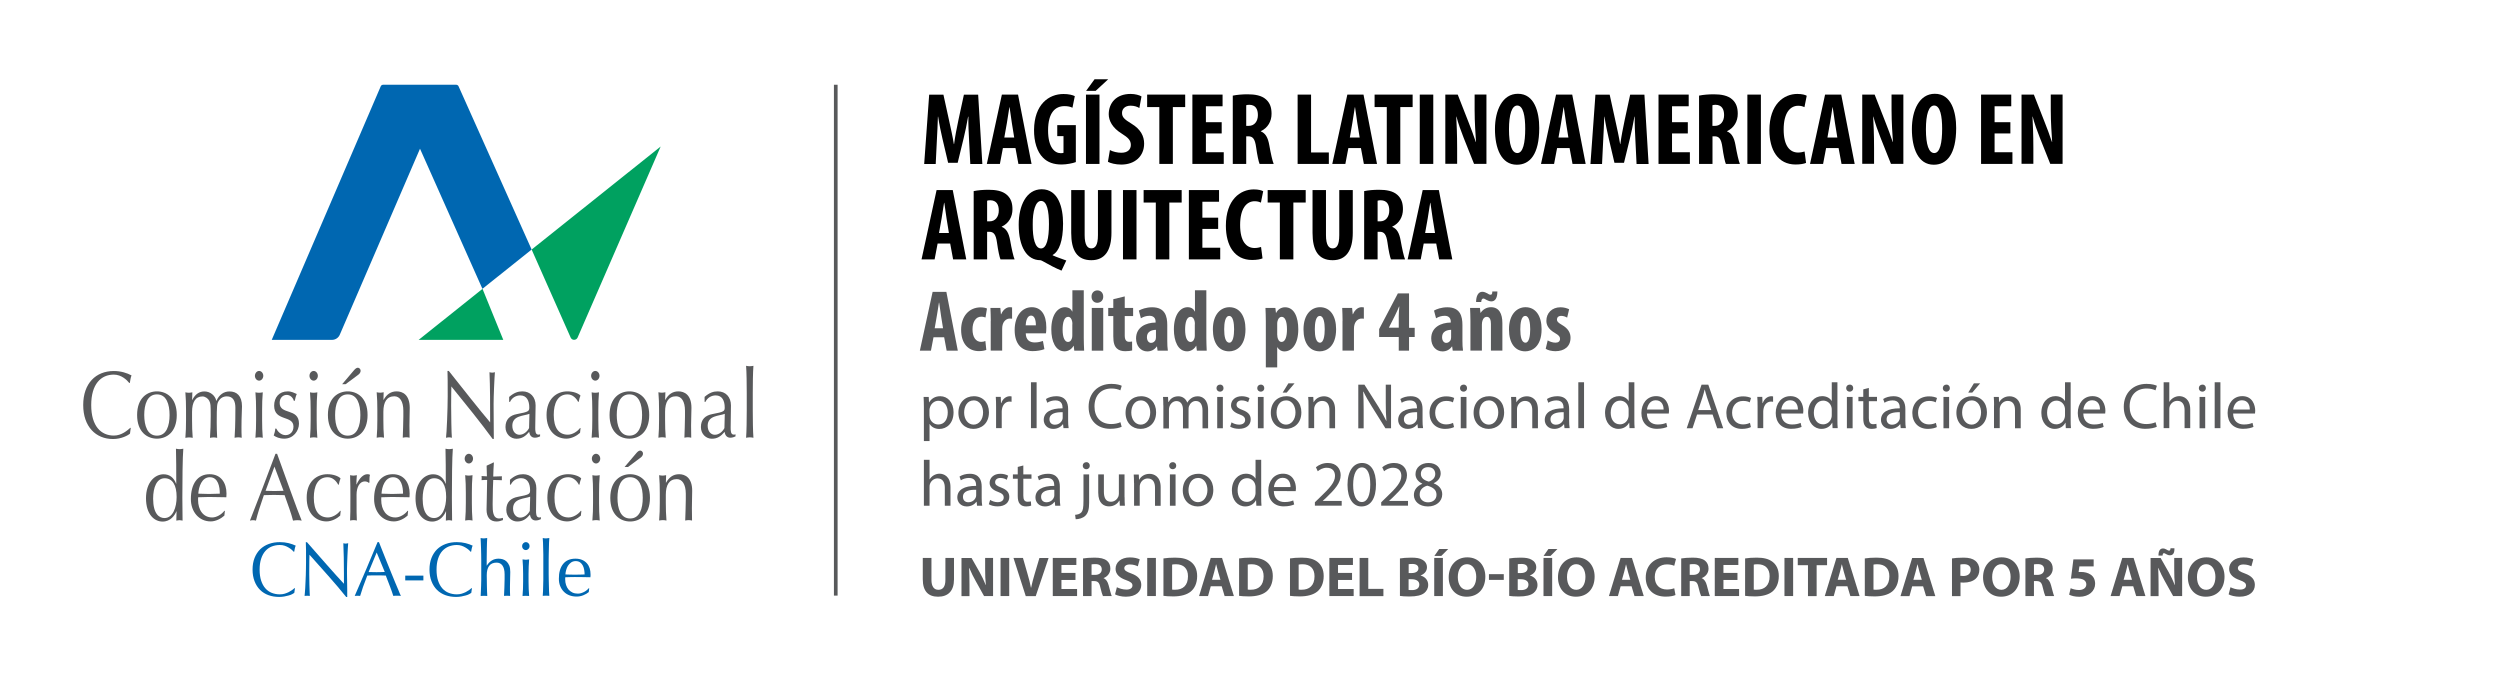 <?xml version="1.0" encoding="UTF-8" standalone="no"?>
<!-- Generator: Adobe Illustrator 25.4.1, SVG Export Plug-In . SVG Version: 6.00 Build 0)  -->

<svg
   version="1.1"
   id="Capa_1"
   x="0px"
   y="0px"
   viewBox="0 0 340.41 92.66"
   style="enable-background:new 0 0 340.41 92.66;"
   xml:space="preserve"
   sodipodi:docname="sello MLA_sinborde.svg"
   inkscape:version="1.4-dev (1:1.4.0-dev+202403210151+2fe0648968)"
   xmlns:inkscape="http://www.inkscape.org/namespaces/inkscape"
   xmlns:sodipodi="http://sodipodi.sourceforge.net/DTD/sodipodi-0.dtd"
   xmlns="http://www.w3.org/2000/svg"
   xmlns:svg="http://www.w3.org/2000/svg"><defs
   id="defs389" /><sodipodi:namedview
   id="namedview389"
   pagecolor="#505050"
   bordercolor="#ffffff"
   borderopacity="1"
   inkscape:showpageshadow="0"
   inkscape:pageopacity="0"
   inkscape:pagecheckerboard="1"
   inkscape:deskcolor="#505050"
   inkscape:zoom="3.4546576"
   inkscape:cx="170.205"
   inkscape:cy="69.471429"
   inkscape:window-width="1920"
   inkscape:window-height="1000"
   inkscape:window-x="0"
   inkscape:window-y="0"
   inkscape:window-maximized="1"
   inkscape:current-layer="Capa_1" />
<style
   type="text/css"
   id="style1">
	.st0{fill:#0067B1;}
	.st1{fill:#58595B;}
	.st2{fill-rule:evenodd;clip-rule:evenodd;fill:#00A160;}
	.st3{fill-rule:evenodd;clip-rule:evenodd;fill:#0067B1;}
	.st4{fill:none;stroke:#58595B;stroke-width:0.5;stroke-miterlimit:10;}
	.st5{fill:none;stroke:#000000;stroke-width:0.25;stroke-miterlimit:10;}
</style>
<g
   id="g41">
	<g
   id="g40">
		<path
   class="st0"
   d="M39.79,80.9c-0.13,0.07-0.28,0.13-0.47,0.18c-0.18,0.05-0.39,0.1-0.61,0.14c-0.22,0.04-0.46,0.06-0.7,0.06    c-0.53,0-1.01-0.08-1.45-0.24c-0.44-0.16-0.83-0.4-1.15-0.72c-0.32-0.32-0.57-0.71-0.75-1.18c-0.18-0.46-0.27-0.99-0.27-1.58    c0-0.59,0.09-1.12,0.27-1.58c0.18-0.46,0.44-0.86,0.76-1.18c0.33-0.32,0.72-0.56,1.18-0.73c0.46-0.17,0.96-0.25,1.51-0.25    c0.44,0,0.84,0.05,1.2,0.14c0.36,0.09,0.68,0.21,0.96,0.34c-0.05,0.1-0.1,0.23-0.13,0.4c-0.03,0.17-0.06,0.31-0.08,0.42    l-0.06,0.02c-0.07-0.08-0.16-0.18-0.28-0.28c-0.12-0.1-0.26-0.21-0.42-0.3c-0.16-0.1-0.34-0.18-0.54-0.25    c-0.2-0.07-0.42-0.1-0.66-0.1c-0.39,0-0.75,0.07-1.09,0.2c-0.34,0.13-0.63,0.34-0.87,0.61c-0.25,0.28-0.44,0.62-0.58,1.05    c-0.14,0.42-0.21,0.92-0.21,1.5c0,0.58,0.07,1.08,0.21,1.5c0.14,0.42,0.33,0.77,0.58,1.05c0.25,0.28,0.54,0.48,0.87,0.61    c0.33,0.13,0.7,0.2,1.09,0.2c0.24,0,0.46-0.03,0.66-0.09c0.2-0.06,0.39-0.14,0.56-0.22c0.17-0.09,0.32-0.18,0.46-0.28    c0.14-0.1,0.25-0.19,0.34-0.27l0.04,0.04l-0.09,0.62C40.01,80.77,39.92,80.83,39.79,80.9z"
   id="path1" />
		<path
   class="st0"
   d="M44.72,78.43c-0.86-0.97-1.72-1.94-2.58-2.9c-0.01,0.19-0.01,0.46-0.02,0.78c-0.01,0.33-0.01,0.77-0.01,1.34    c0,0.15,0,0.33,0,0.54c0,0.22,0.01,0.44,0.01,0.68c0,0.24,0.01,0.48,0.01,0.72c0.01,0.24,0.01,0.47,0.02,0.68    c0.01,0.21,0.01,0.39,0.02,0.55c0.01,0.16,0.01,0.26,0.02,0.32c-0.11-0.01-0.22-0.02-0.35-0.02c-0.13,0-0.25,0.01-0.37,0.02    c0.01-0.07,0.03-0.2,0.04-0.39c0.02-0.19,0.03-0.41,0.05-0.67c0.01-0.26,0.03-0.55,0.04-0.85c0.02-0.31,0.03-0.61,0.04-0.92    c0.01-0.31,0.02-0.61,0.02-0.9c0.01-0.29,0.01-0.55,0.01-0.78c0-0.67,0-1.24,0-1.72c0-0.48-0.01-0.84-0.03-1.08h0.16    c0.4,0.46,0.84,0.95,1.3,1.48c0.46,0.53,0.92,1.05,1.37,1.56c0.45,0.51,0.88,1,1.29,1.45c0.41,0.46,0.76,0.84,1.07,1.17v-1.42    c0-0.73-0.01-1.44-0.02-2.14c-0.01-0.69-0.03-1.35-0.06-1.96c0.13,0.03,0.24,0.05,0.34,0.05c0.08,0,0.19-0.02,0.32-0.05    c-0.01,0.15-0.03,0.38-0.05,0.69c-0.02,0.31-0.03,0.63-0.05,0.98c-0.02,0.35-0.03,0.69-0.04,1.02c-0.01,0.33-0.02,0.6-0.02,0.81    c0,0.17,0,0.38,0,0.63c0,0.24,0,0.48,0.01,0.74c0,0.26,0.01,0.52,0.01,0.78c0,0.26,0.01,0.51,0.01,0.73c0,0.23,0,0.42,0,0.59    c0,0.15,0,0.27,0,0.35h-0.14C46.39,80.35,45.58,79.4,44.72,78.43z"
   id="path2" />
		<path
   class="st0"
   d="M54.59,81.14c-0.09-0.01-0.18-0.02-0.26-0.02c-0.08,0-0.17,0-0.26,0c-0.09,0-0.18,0-0.26,0    c-0.08,0-0.17,0.01-0.26,0.02c-0.05-0.16-0.11-0.35-0.19-0.58c-0.08-0.23-0.17-0.46-0.26-0.71c-0.1-0.25-0.19-0.5-0.29-0.75    c-0.1-0.25-0.19-0.5-0.28-0.73c-0.21-0.01-0.43-0.01-0.65-0.02c-0.22,0-0.44,0-0.65,0c-0.21,0-0.41,0-0.61,0    c-0.2,0-0.4,0.01-0.61,0.02c-0.21,0.54-0.4,1.06-0.58,1.55c-0.17,0.49-0.3,0.9-0.39,1.22c-0.11-0.01-0.24-0.02-0.37-0.02    c-0.13,0-0.26,0.01-0.37,0.02c0.54-1.22,1.06-2.43,1.57-3.64c0.51-1.21,1.02-2.43,1.54-3.68h0.19c0.16,0.4,0.33,0.84,0.52,1.31    c0.19,0.47,0.37,0.95,0.57,1.43c0.19,0.48,0.38,0.96,0.58,1.43c0.19,0.47,0.37,0.91,0.54,1.32c0.17,0.41,0.32,0.77,0.46,1.09    C54.39,80.73,54.51,80.98,54.59,81.14z M50.19,77.89c0.17,0,0.35,0,0.54,0.01c0.18,0.01,0.36,0.01,0.54,0.01    c0.19,0,0.37,0,0.56-0.01c0.19,0,0.37-0.01,0.56-0.02l-1.1-2.65L50.19,77.89z"
   id="path3" />
		<path
   class="st0"
   d="M57.65,78.38v0.65h-2.47v-0.65H57.65z"
   id="path4" />
		<path
   class="st0"
   d="M63.89,80.9c-0.13,0.07-0.29,0.13-0.47,0.18c-0.18,0.05-0.39,0.1-0.61,0.14c-0.22,0.04-0.46,0.06-0.71,0.06    c-0.52,0-1.01-0.08-1.45-0.24c-0.44-0.16-0.83-0.4-1.15-0.72c-0.32-0.32-0.57-0.71-0.75-1.18c-0.18-0.46-0.27-0.99-0.27-1.58    c0-0.59,0.09-1.12,0.27-1.58c0.18-0.46,0.44-0.86,0.76-1.18c0.33-0.32,0.72-0.56,1.18-0.73c0.46-0.17,0.96-0.25,1.51-0.25    c0.44,0,0.84,0.05,1.2,0.14c0.36,0.09,0.68,0.21,0.96,0.34c-0.05,0.1-0.1,0.23-0.13,0.4c-0.03,0.17-0.06,0.31-0.08,0.42    l-0.06,0.02c-0.07-0.08-0.16-0.18-0.28-0.28c-0.12-0.1-0.26-0.21-0.42-0.3c-0.16-0.1-0.34-0.18-0.54-0.25    c-0.2-0.07-0.42-0.1-0.65-0.1c-0.39,0-0.75,0.07-1.09,0.2c-0.33,0.13-0.63,0.34-0.88,0.61c-0.25,0.28-0.44,0.62-0.58,1.05    c-0.14,0.42-0.21,0.92-0.21,1.5c0,0.58,0.07,1.08,0.21,1.5c0.14,0.42,0.33,0.77,0.58,1.05c0.25,0.28,0.54,0.48,0.88,0.61    c0.33,0.13,0.7,0.2,1.09,0.2c0.24,0,0.46-0.03,0.66-0.09c0.2-0.06,0.39-0.14,0.56-0.22c0.17-0.09,0.32-0.18,0.46-0.28    c0.14-0.1,0.25-0.19,0.34-0.27l0.04,0.04l-0.09,0.62C64.12,80.77,64.02,80.83,63.89,80.9z"
   id="path5" />
		<path
   class="st0"
   d="M65.52,75.5c0-0.28-0.01-0.55-0.02-0.83c-0.01-0.27-0.01-0.53-0.03-0.78c-0.01-0.25-0.02-0.46-0.03-0.63    c0.18,0.04,0.33,0.05,0.45,0.05c0.11,0,0.26-0.02,0.45-0.05c-0.01,0.17-0.02,0.38-0.03,0.63c-0.01,0.24-0.02,0.5-0.02,0.77    c-0.01,0.27-0.01,0.54-0.01,0.81c0,0.27-0.01,0.52-0.01,0.75v0.79h0.02c0.19-0.3,0.41-0.53,0.67-0.69    c0.26-0.16,0.57-0.25,0.93-0.25c0.19,0,0.37,0.03,0.56,0.08c0.19,0.06,0.36,0.15,0.51,0.29c0.15,0.14,0.28,0.32,0.38,0.55    c0.1,0.23,0.14,0.53,0.14,0.89c0,0.3-0.01,0.61-0.02,0.93c-0.01,0.32-0.02,0.65-0.02,1.01v0.68c0,0.11,0,0.22,0.01,0.33    c0,0.11,0.01,0.21,0.01,0.31c-0.13-0.01-0.27-0.02-0.42-0.02c-0.14,0-0.28,0.01-0.41,0.02c0.01-0.36,0.03-0.73,0.05-1.12    c0.02-0.38,0.03-0.78,0.03-1.18v-0.64c0-0.52-0.1-0.92-0.29-1.19c-0.19-0.27-0.46-0.4-0.8-0.4c-0.46,0-0.8,0.15-1.02,0.45    c-0.22,0.3-0.32,0.72-0.32,1.27c0,0.2,0,0.42,0.01,0.68c0,0.26,0.01,0.52,0.01,0.78c0.01,0.26,0.01,0.51,0.02,0.76    c0.01,0.24,0.02,0.44,0.03,0.6c-0.15-0.01-0.3-0.02-0.45-0.02s-0.29,0.01-0.45,0.02c0.01-0.16,0.02-0.36,0.03-0.61    c0.01-0.24,0.02-0.5,0.03-0.77c0.01-0.27,0.01-0.55,0.02-0.82c0-0.28,0-0.54,0-0.77v-1.89C65.53,76.03,65.53,75.78,65.52,75.5z"
   id="path6" />
		<path
   class="st0"
   d="M71.24,73.98c0.1-0.1,0.22-0.16,0.36-0.16c0.14,0,0.26,0.05,0.36,0.16c0.1,0.1,0.15,0.23,0.15,0.38    c0,0.15-0.05,0.27-0.15,0.38c-0.1,0.1-0.22,0.16-0.36,0.16c-0.14,0-0.26-0.05-0.36-0.16c-0.1-0.1-0.15-0.23-0.15-0.38    C71.09,74.21,71.14,74.09,71.24,73.98z M71.21,77.14c-0.01-0.34-0.03-0.67-0.06-0.97c0.19,0.03,0.33,0.05,0.45,0.05    c0.11,0,0.26-0.02,0.45-0.05c-0.03,0.3-0.05,0.62-0.06,0.97c-0.01,0.35-0.02,0.67-0.02,0.99v1.09c0,0.31,0.01,0.64,0.02,0.99    c0.01,0.35,0.03,0.66,0.06,0.94c-0.15-0.01-0.3-0.02-0.45-0.02c-0.14,0-0.29,0.01-0.45,0.02c0.03-0.28,0.05-0.59,0.06-0.94    c0.01-0.34,0.02-0.67,0.02-0.99v-1.09C71.23,77.82,71.22,77.49,71.21,77.14z"
   id="path7" />
		<path
   class="st0"
   d="M73.98,75.5c0-0.28-0.01-0.55-0.02-0.83c-0.01-0.27-0.01-0.53-0.02-0.78c-0.01-0.25-0.02-0.46-0.04-0.63    c0.19,0.04,0.33,0.05,0.45,0.05c0.11,0,0.26-0.02,0.45-0.05c-0.01,0.17-0.02,0.39-0.04,0.63c-0.01,0.25-0.02,0.51-0.02,0.78    c-0.01,0.27-0.01,0.55-0.02,0.83c0,0.28-0.01,0.54-0.01,0.77v1.89c0,0.24,0,0.5,0.01,0.77c0,0.28,0.01,0.55,0.02,0.82    c0.01,0.27,0.01,0.53,0.02,0.77c0.01,0.24,0.02,0.45,0.04,0.61c-0.15-0.01-0.3-0.02-0.45-0.02c-0.15,0-0.29,0.01-0.45,0.02    c0.01-0.16,0.03-0.36,0.04-0.61c0.01-0.24,0.02-0.5,0.02-0.77c0.01-0.27,0.01-0.55,0.02-0.82c0-0.28,0-0.54,0-0.77v-1.89    C73.99,76.03,73.99,75.78,73.98,75.5z"
   id="path8" />
		<path
   class="st0"
   d="M76.67,76.8c0.39-0.49,0.95-0.73,1.69-0.73c0.35,0,0.65,0.06,0.91,0.17c0.26,0.11,0.47,0.27,0.64,0.46    c0.17,0.19,0.3,0.42,0.38,0.67c0.08,0.26,0.12,0.53,0.12,0.83c0,0.07,0,0.14,0,0.2c0,0.07-0.01,0.13-0.02,0.2    c-0.36-0.01-0.71-0.01-1.06-0.02c-0.35-0.01-0.71-0.01-1.06-0.01c-0.22,0-0.44,0-0.65,0.01c-0.22,0.01-0.43,0.01-0.65,0.02    c-0.01,0.03-0.01,0.09-0.01,0.16v0.14c0,0.27,0.04,0.53,0.12,0.76c0.08,0.24,0.19,0.44,0.33,0.61c0.15,0.17,0.33,0.31,0.54,0.41    c0.21,0.1,0.46,0.15,0.74,0.15c0.13,0,0.27-0.02,0.41-0.06c0.14-0.04,0.27-0.09,0.41-0.16c0.13-0.07,0.26-0.14,0.37-0.24    c0.12-0.09,0.22-0.19,0.3-0.29l0.05,0.03l-0.06,0.51c-0.2,0.17-0.45,0.31-0.74,0.43c-0.29,0.12-0.6,0.18-0.92,0.18    c-0.36,0-0.68-0.06-0.98-0.17c-0.3-0.12-0.55-0.28-0.76-0.5c-0.22-0.22-0.38-0.48-0.5-0.78c-0.12-0.3-0.17-0.62-0.17-0.97    C76.09,77.97,76.28,77.29,76.67,76.8z M77.76,76.59c-0.17,0.12-0.31,0.27-0.42,0.44c-0.11,0.18-0.19,0.37-0.25,0.59    c-0.06,0.21-0.09,0.41-0.1,0.6c0.21,0.01,0.42,0.01,0.64,0.02c0.22,0.01,0.44,0.01,0.65,0.01c0.22,0,0.44,0,0.67-0.01    c0.22-0.01,0.44-0.01,0.65-0.02c0-0.19-0.01-0.39-0.05-0.6c-0.03-0.21-0.09-0.4-0.18-0.59c-0.09-0.18-0.21-0.33-0.37-0.45    c-0.16-0.12-0.37-0.18-0.63-0.18C78.13,76.41,77.93,76.47,77.76,76.59z"
   id="path9" />
		<g
   id="g39">
			<path
   class="st1"
   d="M17.7,59.04c-0.28,0.26-1.2,0.74-2.31,0.74c-2.35,0-4.06-1.69-4.06-4.63c0-2.94,1.71-4.63,4.17-4.63     c0.96,0,1.81,0.27,2.41,0.6c-0.11,0.23-0.19,0.74-0.23,1.01l-0.07,0.03c-0.31-0.4-1.07-1.15-2.11-1.15     c-1.75,0-3.08,1.28-3.08,4.15c0,2.87,1.34,4.15,3.08,4.15c1.06,0,1.84-0.7,2.26-1.07l0.04,0.05L17.7,59.04z"
   id="path10" />
			<path
   class="st1"
   d="M21.37,53.29c1.29,0,2.7,0.87,2.7,3.22c0,2.36-1.41,3.22-2.7,3.22c-1.29,0-2.7-0.87-2.7-3.22     C18.67,54.16,20.08,53.29,21.37,53.29z M21.37,59.32c1.31,0,1.72-1.36,1.72-2.81c0-1.45-0.41-2.81-1.72-2.81     c-1.31,0-1.73,1.36-1.73,2.81C19.65,57.96,20.06,59.32,21.37,59.32z"
   id="path11" />
			<path
   class="st1"
   d="M25.33,55.84c0-0.78-0.02-1.68-0.09-2.42c0.17,0.04,0.33,0.06,0.5,0.06c0.11,0,0.28-0.03,0.45-0.06     c-0.02,0.35-0.03,0.69-0.03,1.04h0.02c0.4-0.79,0.95-1.16,1.66-1.16c0.76,0,1.46,0.54,1.61,1.28h0.02c0.36-0.83,1-1.28,1.78-1.28     c0.97,0,1.7,0.58,1.7,2.04c0,0.59-0.07,1.33-0.07,2.86c0,0.47,0,0.87,0.03,1.41c-0.16-0.04-0.31-0.06-0.48-0.06     c-0.17,0-0.33,0.03-0.49,0.06c0.04-0.48,0.11-1.77,0.11-4.09c0-0.87-0.29-1.55-1.16-1.55c-0.53,0-0.91,0.28-1.11,0.61     c-0.23,0.39-0.27,0.52-0.27,2.98c0,0.75,0.02,1.26,0.06,2.06c-0.17-0.04-0.33-0.06-0.49-0.06c-0.16,0-0.32,0.03-0.49,0.06     c0.07-0.97,0.1-1.99,0.1-2.94c0-1.6-0.01-1.71-0.2-2.11c-0.16-0.32-0.56-0.59-0.92-0.59c-0.96,0-1.42,0.78-1.42,2.12v1.1     c0,0.78,0.02,1.68,0.09,2.42c-0.17-0.04-0.33-0.06-0.5-0.06c-0.17,0-0.33,0.03-0.5,0.06c0.07-0.74,0.09-1.64,0.09-2.42V55.84z"
   id="path12" />
			<path
   class="st1"
   d="M35.28,50.51c0.31,0,0.57,0.3,0.57,0.66c0,0.36-0.26,0.66-0.57,0.66s-0.57-0.3-0.57-0.66     C34.72,50.81,34.97,50.51,35.28,50.51z M34.87,55.84c0-0.78-0.02-1.68-0.09-2.42c0.17,0.04,0.33,0.06,0.5,0.06     c0.17,0,0.33-0.03,0.5-0.06c-0.07,0.74-0.09,1.64-0.09,2.42v1.35c0,0.78,0.02,1.68,0.09,2.42c-0.17-0.04-0.33-0.06-0.5-0.06     c-0.17,0-0.33,0.03-0.5,0.06c0.07-0.74,0.09-1.64,0.09-2.42V55.84z"
   id="path13" />
			<path
   class="st1"
   d="M37.62,58.36c0.16,0.35,0.63,0.89,1.26,0.89c0.56,0,1.08-0.4,1.08-1.16c0-1.6-2.63-0.66-2.63-2.85     c0-1.13,0.67-1.95,1.85-1.95c0.55,0,0.89,0.23,1.23,0.36c-0.12,0.25-0.24,0.72-0.27,0.92h-0.13c-0.11-0.41-0.48-0.8-0.98-0.8     c-0.43,0-0.95,0.32-0.95,1.09c0,1.68,2.63,0.65,2.63,2.83c0,0.98-0.77,2.04-2,2.04c-0.68,0-1.12-0.22-1.44-0.43     c0.09-0.22,0.21-0.69,0.21-0.94H37.62z"
   id="path14" />
			<path
   class="st1"
   d="M42.71,50.51c0.31,0,0.57,0.3,0.57,0.66c0,0.36-0.26,0.66-0.57,0.66c-0.31,0-0.57-0.3-0.57-0.66     C42.14,50.81,42.4,50.51,42.71,50.51z M42.3,55.84c0-0.78-0.02-1.68-0.09-2.42c0.17,0.04,0.33,0.06,0.5,0.06     c0.17,0,0.33-0.03,0.5-0.06c-0.07,0.74-0.09,1.64-0.09,2.42v1.35c0,0.78,0.02,1.68,0.09,2.42c-0.17-0.04-0.33-0.06-0.5-0.06     c-0.17,0-0.33,0.03-0.5,0.06c0.07-0.74,0.09-1.64,0.09-2.42V55.84z"
   id="path15" />
			<path
   class="st1"
   d="M47.35,53.29c1.29,0,2.7,0.87,2.7,3.22c0,2.36-1.41,3.22-2.7,3.22c-1.29,0-2.7-0.87-2.7-3.22     C44.64,54.16,46.06,53.29,47.35,53.29z M47.35,59.32c1.31,0,1.72-1.36,1.72-2.81c0-1.45-0.41-2.81-1.72-2.81     c-1.31,0-1.72,1.36-1.72,2.81C45.62,57.96,46.04,59.32,47.35,59.32z M48.23,50.38c0.16-0.18,0.33-0.31,0.5-0.31     c0.14,0,0.37,0.14,0.37,0.41c0,0.31-0.22,0.48-0.4,0.61l-1.64,1.22h-0.47L48.23,50.38z"
   id="path16" />
			<path
   class="st1"
   d="M53.7,53.96c-1.03,0-1.5,0.78-1.5,2.12v1.1c0,0.78,0.02,1.68,0.09,2.42c-0.17-0.04-0.33-0.06-0.5-0.06     c-0.17,0-0.33,0.03-0.5,0.06c0.07-0.74,0.09-1.64,0.09-2.42v-1.35c0-0.78-0.02-1.68-0.09-2.42c0.17,0.04,0.33,0.06,0.5,0.06     c0.11,0,0.28-0.03,0.45-0.06c-0.02,0.35-0.03,0.69-0.03,1.04h0.02c0.41-0.74,0.98-1.16,1.78-1.16c0.82,0,1.78,0.47,1.78,2.25     c0,0.74-0.04,1.51-0.04,2.39c0,0.57,0,1.11,0.02,1.67c-0.17-0.04-0.31-0.06-0.47-0.06c-0.16,0-0.3,0.03-0.46,0.06     c0.02-0.94,0.08-1.89,0.08-2.89v-0.79C54.92,54.66,54.44,53.96,53.7,53.96z"
   id="path17" />
			<path
   class="st1"
   d="M67.08,59.77c-1.69-2.32-3.72-4.8-5.62-7.15c-0.01,0.48-0.03,1.25-0.03,2.63c0,1.11,0.04,3.84,0.1,4.36     c-0.12-0.04-0.26-0.06-0.39-0.06s-0.27,0.03-0.41,0.06c0.09-0.61,0.23-3.92,0.23-5.63c0-1.63,0-2.89-0.03-3.47h0.18     c1.81,2.29,4.27,5.41,5.63,7c0-2.32,0-4.84-0.09-6.83c0.12,0.04,0.26,0.06,0.38,0.06c0.12,0,0.23-0.03,0.36-0.06     c-0.07,0.76-0.18,3.32-0.18,4.33c0,1.32,0.02,4.18,0.03,4.76H67.08z"
   id="path18" />
			<path
   class="st1"
   d="M69.34,54.04c0.67-0.58,1.2-0.75,1.79-0.75c1.07,0,1.8,0.76,1.8,1.91c0,0.97-0.05,1.93-0.05,3.02     c0,0.43,0,0.96,0.43,0.96c0.07,0,0.16,0,0.23-0.05v0.29c-0.16,0.08-0.42,0.18-0.71,0.18c-0.48,0-0.72-0.36-0.77-0.8     c-0.53,0.62-0.99,0.94-1.75,0.94c-0.75,0-1.48-0.61-1.48-1.59c0-1.04,0.6-1.59,1.57-1.77c1.61-0.3,1.67-0.4,1.67-0.91     c0-0.87-0.33-1.63-1.22-1.63c-0.59,0-1.15,0.32-1.4,0.88h-0.12V54.04z M72.09,56.35c-0.77,0.3-2.33,0.21-2.33,1.62     c0,0.82,0.48,1.23,0.97,1.23c0.57,0,1.06-0.43,1.31-0.91L72.09,56.35z"
   id="path19" />
			<path
   class="st1"
   d="M77.25,53.29c0.81,0,1.51,0.27,1.79,0.57c-0.1,0.26-0.19,0.54-0.24,0.85h-0.09     c-0.21-0.44-0.72-1.01-1.42-1.01c-1.35,0-1.89,1.2-1.89,2.8c0,1.77,0.69,2.69,1.92,2.69c0.59,0,1.28-0.4,1.67-0.92l0.06,0.04     c-0.03,0.21-0.06,0.43-0.07,0.63c-0.45,0.41-1.17,0.79-1.86,0.79c-1.29,0-2.7-0.91-2.7-3.22C74.42,54.27,75.83,53.29,77.25,53.29     z"
   id="path20" />
			<path
   class="st1"
   d="M81.06,50.51c0.31,0,0.57,0.3,0.57,0.66c0,0.36-0.26,0.66-0.57,0.66c-0.31,0-0.57-0.3-0.57-0.66     C80.49,50.81,80.75,50.51,81.06,50.51z M80.65,55.84c0-0.78-0.02-1.68-0.09-2.42c0.17,0.04,0.33,0.06,0.5,0.06     c0.17,0,0.33-0.03,0.5-0.06c-0.07,0.74-0.09,1.64-0.09,2.42v1.35c0,0.78,0.02,1.68,0.09,2.42c-0.17-0.04-0.33-0.06-0.5-0.06     c-0.17,0-0.33,0.03-0.5,0.06c0.07-0.74,0.09-1.64,0.09-2.42V55.84z"
   id="path21" />
			<path
   class="st1"
   d="M85.7,53.29c1.29,0,2.7,0.87,2.7,3.22c0,2.36-1.41,3.22-2.7,3.22S83,58.87,83,56.51     C83,54.16,84.41,53.29,85.7,53.29z M85.7,59.32c1.31,0,1.73-1.36,1.73-2.81c0-1.45-0.41-2.81-1.73-2.81     c-1.31,0-1.72,1.36-1.72,2.81C83.98,57.96,84.39,59.32,85.7,59.32z"
   id="path22" />
			<path
   class="st1"
   d="M92.06,53.96c-1.04,0-1.5,0.78-1.5,2.12v1.1c0,0.78,0.02,1.68,0.09,2.42c-0.17-0.04-0.33-0.06-0.5-0.06     c-0.17,0-0.33,0.03-0.5,0.06c0.07-0.74,0.09-1.64,0.09-2.42v-1.35c0-0.78-0.02-1.68-0.09-2.42c0.17,0.04,0.33,0.06,0.5,0.06     c0.11,0,0.28-0.03,0.45-0.06c-0.02,0.35-0.03,0.69-0.03,1.04h0.02c0.41-0.74,0.98-1.16,1.78-1.16c0.82,0,1.78,0.47,1.78,2.25     c0,0.74-0.05,1.51-0.05,2.39c0,0.57,0,1.11,0.02,1.67c-0.17-0.04-0.31-0.06-0.47-0.06s-0.3,0.03-0.46,0.06     c0.02-0.94,0.08-1.89,0.08-2.89v-0.79C93.27,54.66,92.79,53.96,92.06,53.96z"
   id="path23" />
			<path
   class="st1"
   d="M95.94,54.04c0.67-0.58,1.2-0.75,1.79-0.75c1.07,0,1.8,0.76,1.8,1.91c0,0.97-0.04,1.93-0.04,3.02     c0,0.43,0,0.96,0.43,0.96c0.07,0,0.16,0,0.23-0.05v0.29c-0.16,0.08-0.42,0.18-0.71,0.18c-0.48,0-0.72-0.36-0.77-0.8     c-0.53,0.62-0.99,0.94-1.75,0.94c-0.75,0-1.48-0.61-1.48-1.59c0-1.04,0.6-1.59,1.57-1.77c1.61-0.3,1.67-0.4,1.67-0.91     c0-0.87-0.33-1.63-1.22-1.63c-0.59,0-1.15,0.32-1.4,0.88h-0.12V54.04z M98.69,56.35c-0.77,0.3-2.33,0.21-2.33,1.62     c0,0.82,0.48,1.23,0.97,1.23c0.57,0,1.06-0.43,1.31-0.91L98.69,56.35z"
   id="path24" />
			<path
   class="st1"
   d="M101.68,53.54c0-1.19-0.02-2.86-0.09-3.73c0.17,0.04,0.33,0.06,0.5,0.06c0.17,0,0.33-0.03,0.5-0.06     c-0.07,0.87-0.09,2.54-0.09,3.73v2.34c0,1.19,0.02,2.86,0.09,3.73c-0.17-0.04-0.33-0.06-0.5-0.06c-0.17,0-0.33,0.03-0.5,0.06     c0.07-0.87,0.09-2.54,0.09-3.73V53.54z"
   id="path25" />
			<path
   class="st1"
   d="M24.04,69.62h-0.02c-0.22,0.54-0.79,1.4-1.88,1.4c-1.12,0-2.26-0.96-2.26-3.18c0-2.2,1.24-3.26,2.39-3.26     c0.82,0,1.4,0.45,1.71,1.29h0.02c0-1.63,0-3.66-0.04-4.77c0.18,0.03,0.34,0.06,0.5,0.06c0.16,0,0.31-0.04,0.5-0.06     c-0.1,1.09-0.13,4.48-0.13,6.69c0,1.18,0.02,2.07,0.03,3.1c-0.17-0.03-0.3-0.06-0.43-0.06c-0.13,0-0.27,0.04-0.42,0.06     L24.04,69.62z M22.39,70.54c1.16,0,1.66-1.46,1.66-2.87c0-1.63-0.57-2.55-1.63-2.55c-1.07,0-1.57,1.23-1.57,2.79     C20.86,69.98,21.67,70.54,22.39,70.54z"
   id="path26" />
			<path
   class="st1"
   d="M28.54,64.57c1.56,0,2.3,1.2,2.3,2.64c0,0.17-0.01,0.34-0.02,0.5c-0.8-0.01-1.59-0.04-2.38-0.04     c-0.49,0-0.97,0.03-1.46,0.04c-0.01,0.13-0.01,0.25-0.01,0.36c0,1.35,0.69,2.39,1.92,2.39c0.59,0,1.28-0.4,1.67-0.92l0.06,0.04     l-0.07,0.63c-0.45,0.41-1.17,0.79-1.86,0.79c-1.6,0-2.7-1.32-2.7-3.04C25.99,65.88,26.9,64.57,28.54,64.57z M27,67.22     c0.46,0.01,0.98,0.04,1.45,0.04c0.49,0,1.01-0.03,1.48-0.04c0-0.92-0.21-2.24-1.37-2.24C27.47,64.99,27.06,66.29,27,67.22z"
   id="path27" />
			<path
   class="st1"
   d="M37.73,61.79c1.09,3,2.76,7.71,3.35,9.1c-0.2-0.04-0.39-0.06-0.59-0.06c-0.2,0-0.39,0.03-0.59,0.06     c-0.21-0.89-0.75-2.32-1.15-3.47c-0.48-0.01-0.97-0.03-1.46-0.03c-0.46,0-0.9,0.01-1.36,0.03c-0.47,1.33-0.89,2.65-1.08,3.47     c-0.14-0.04-0.28-0.06-0.41-0.06s-0.27,0.03-0.41,0.06c1.19-3.03,2.35-6.04,3.48-9.1H37.73z M37.37,63.54l-1.21,3.29     c0.39,0,0.81,0.03,1.2,0.03c0.41,0,0.83-0.01,1.25-0.03L37.37,63.54z"
   id="path28" />
			<path
   class="st1"
   d="M44.58,64.57c0.81,0,1.51,0.27,1.79,0.57c-0.1,0.26-0.19,0.54-0.24,0.85h-0.09     c-0.21-0.44-0.72-1.01-1.42-1.01c-1.35,0-1.89,1.2-1.89,2.79c0,1.77,0.69,2.69,1.93,2.69c0.59,0,1.28-0.4,1.67-0.92l0.06,0.04     c-0.03,0.21-0.06,0.43-0.07,0.63c-0.45,0.41-1.17,0.79-1.86,0.79c-1.29,0-2.7-0.91-2.7-3.22C41.74,65.56,43.15,64.57,44.58,64.57     z"
   id="path29" />
			<path
   class="st1"
   d="M50.23,65.76c-0.08-0.1-0.32-0.21-0.55-0.21c-0.71,0-1.13,0.79-1.13,1.8c0,2.25,0,2.94,0.04,3.53     c-0.14-0.04-0.3-0.06-0.45-0.06c-0.16,0-0.3,0.03-0.47,0.06c0.04-0.63,0.04-1.64,0.04-3.09v-0.41c0-0.67,0-1.57-0.04-2.68     c0.17,0.04,0.31,0.06,0.47,0.06c0.14,0,0.3-0.03,0.45-0.06c-0.06,0.62-0.06,0.93-0.06,1.26l0.02,0.01     c0.42-0.93,0.96-1.4,1.47-1.4c0.13,0,0.21,0.01,0.36,0.08c-0.08,0.21-0.08,0.7-0.08,1.05L50.23,65.76z"
   id="path30" />
			<path
   class="st1"
   d="M53.48,64.57c1.56,0,2.3,1.2,2.3,2.64c0,0.17-0.01,0.34-0.02,0.5c-0.8-0.01-1.59-0.04-2.38-0.04     c-0.49,0-0.97,0.03-1.46,0.04c-0.01,0.13-0.01,0.25-0.01,0.36c0,1.35,0.69,2.39,1.93,2.39c0.59,0,1.28-0.4,1.67-0.92l0.06,0.04     l-0.07,0.63c-0.45,0.41-1.17,0.79-1.86,0.79c-1.6,0-2.7-1.32-2.7-3.04C50.93,65.88,51.85,64.57,53.48,64.57z M51.95,67.22     c0.46,0.01,0.98,0.04,1.45,0.04c0.49,0,1.01-0.03,1.48-0.04c0-0.92-0.21-2.24-1.37-2.24C52.41,64.99,52,66.29,51.95,67.22z"
   id="path31" />
			<path
   class="st1"
   d="M60.74,69.62h-0.02c-0.22,0.54-0.79,1.4-1.88,1.4c-1.12,0-2.26-0.96-2.26-3.18c0-2.2,1.24-3.26,2.39-3.26     c0.82,0,1.4,0.45,1.71,1.29h0.02c0-1.63,0-3.66-0.04-4.77c0.18,0.03,0.34,0.06,0.5,0.06s0.31-0.04,0.5-0.06     c-0.1,1.09-0.13,4.48-0.13,6.69c0,1.18,0.02,2.07,0.03,3.1c-0.17-0.03-0.3-0.06-0.43-0.06s-0.27,0.04-0.42,0.06L60.74,69.62z      M59.09,70.54c1.16,0,1.66-1.46,1.66-2.87c0-1.63-0.57-2.55-1.63-2.55c-1.07,0-1.57,1.23-1.57,2.79     C57.56,69.98,58.37,70.54,59.09,70.54z"
   id="path32" />
			<path
   class="st1"
   d="M63.84,61.79c0.31,0,0.57,0.3,0.57,0.66c0,0.36-0.26,0.66-0.57,0.66c-0.31,0-0.57-0.3-0.57-0.66     C63.28,62.09,63.53,61.79,63.84,61.79z M63.43,67.12c0-0.78-0.02-1.68-0.09-2.42c0.17,0.04,0.33,0.06,0.5,0.06     c0.17,0,0.33-0.03,0.5-0.06c-0.07,0.74-0.09,1.64-0.09,2.42v1.34c0,0.78,0.02,1.68,0.09,2.42c-0.17-0.04-0.33-0.06-0.5-0.06     c-0.17,0-0.33,0.03-0.5,0.06c0.07-0.74,0.09-1.64,0.09-2.42V67.12z"
   id="path33" />
			<path
   class="st1"
   d="M67.19,62.97h0.06c-0.05,0.65-0.07,1.28-0.09,1.92c0.16,0,0.67-0.01,1.18-0.04     c-0.01,0.09-0.01,0.18-0.01,0.27c0,0.09,0,0.18,0.01,0.27c-0.39-0.03-0.91-0.03-1.18-0.03c-0.02,0.13-0.08,2.16-0.08,3.29     c0,0.97,0.02,1.95,0.9,1.95c0.12,0,0.36-0.04,0.5-0.09v0.31c-0.26,0.1-0.58,0.19-0.86,0.19c-0.92,0-1.37-0.61-1.37-1.62     c0-0.94,0.07-2.11,0.08-4.04c-0.22,0-0.47,0-0.76,0.03c0.01-0.1,0.02-0.19,0.02-0.3c0-0.09-0.01-0.17-0.02-0.26     c0.33,0.03,0.58,0.04,0.73,0.04c-0.01-0.34-0.02-0.89-0.04-1.45L67.19,62.97z"
   id="path34" />
			<path
   class="st1"
   d="M69.44,65.32c0.67-0.58,1.2-0.75,1.79-0.75c1.07,0,1.8,0.76,1.8,1.92c0,0.97-0.04,1.93-0.04,3.01     c0,0.43,0,0.96,0.43,0.96c0.07,0,0.16,0,0.23-0.05v0.28c-0.16,0.08-0.42,0.18-0.71,0.18c-0.48,0-0.72-0.36-0.77-0.8     c-0.53,0.62-0.99,0.94-1.75,0.94c-0.75,0-1.48-0.61-1.48-1.59c0-1.04,0.6-1.59,1.57-1.77c1.61-0.3,1.67-0.4,1.67-0.91     c0-0.87-0.33-1.63-1.22-1.63c-0.59,0-1.15,0.32-1.4,0.88h-0.12V65.32z M72.19,67.63c-0.77,0.3-2.33,0.21-2.33,1.62     c0,0.81,0.48,1.23,0.97,1.23c0.57,0,1.06-0.43,1.31-0.91L72.19,67.63z"
   id="path35" />
			<path
   class="st1"
   d="M77.35,64.57c0.81,0,1.51,0.27,1.79,0.57c-0.1,0.26-0.19,0.54-0.24,0.85h-0.09     c-0.21-0.44-0.72-1.01-1.42-1.01c-1.35,0-1.89,1.2-1.89,2.79c0,1.77,0.69,2.69,1.93,2.69c0.59,0,1.28-0.4,1.67-0.92l0.06,0.04     c-0.03,0.21-0.06,0.43-0.07,0.63c-0.45,0.41-1.17,0.79-1.86,0.79c-1.29,0-2.7-0.91-2.7-3.22C74.52,65.56,75.93,64.57,77.35,64.57     z"
   id="path36" />
			<path
   class="st1"
   d="M81.16,61.79c0.31,0,0.57,0.3,0.57,0.66c0,0.36-0.26,0.66-0.57,0.66c-0.31,0-0.57-0.3-0.57-0.66     C80.59,62.09,80.85,61.79,81.16,61.79z M80.75,67.12c0-0.78-0.02-1.68-0.09-2.42c0.17,0.04,0.33,0.06,0.5,0.06     c0.17,0,0.33-0.03,0.5-0.06c-0.07,0.74-0.09,1.64-0.09,2.42v1.34c0,0.78,0.02,1.68,0.09,2.42c-0.17-0.04-0.33-0.06-0.5-0.06     c-0.17,0-0.33,0.03-0.5,0.06c0.07-0.74,0.09-1.64,0.09-2.42V67.12z"
   id="path37" />
			<path
   class="st1"
   d="M85.8,64.57c1.29,0,2.7,0.87,2.7,3.22c0,2.35-1.41,3.22-2.7,3.22s-2.7-0.87-2.7-3.22     C83.1,65.44,84.51,64.57,85.8,64.57z M85.8,70.6c1.31,0,1.72-1.36,1.72-2.81c0-1.45-0.41-2.81-1.72-2.81     c-1.31,0-1.72,1.36-1.72,2.81C84.08,69.24,84.49,70.6,85.8,70.6z M86.68,61.66c0.16-0.18,0.33-0.31,0.5-0.31     c0.14,0,0.37,0.14,0.37,0.41c0,0.31-0.22,0.48-0.4,0.61l-1.64,1.22h-0.47L86.68,61.66z"
   id="path38" />
			<path
   class="st1"
   d="M92.16,65.24c-1.03,0-1.5,0.78-1.5,2.12v1.1c0,0.78,0.02,1.68,0.09,2.42c-0.17-0.04-0.33-0.06-0.5-0.06     c-0.17,0-0.33,0.03-0.5,0.06c0.07-0.74,0.09-1.64,0.09-2.42v-1.34c0-0.78-0.02-1.68-0.09-2.42c0.17,0.04,0.33,0.06,0.5,0.06     c0.11,0,0.28-0.03,0.45-0.06c-0.02,0.35-0.03,0.69-0.03,1.03h0.02c0.41-0.74,0.98-1.16,1.78-1.16c0.82,0,1.78,0.47,1.78,2.25     c0,0.74-0.04,1.51-0.04,2.39c0,0.57,0,1.11,0.02,1.67c-0.17-0.04-0.31-0.06-0.47-0.06s-0.3,0.03-0.46,0.06     c0.02-0.94,0.08-1.89,0.08-2.89v-0.79C93.37,65.94,92.89,65.24,92.16,65.24z"
   id="path39" />
		</g>
	</g>
	<polygon
   class="st2"
   points="65.7,39.33 57,46.28 68.53,46.28  "
   id="polygon40" />
	<path
   class="st3"
   d="M45.19,46.28H37l14.84-34.52c0.05-0.13,0.18-0.22,0.33-0.22h9.94c0.15,0,0.28,0.09,0.33,0.21l9.95,22.23   l-6.7,5.35l-8.5-19.08L46.26,45.59C46.08,46,45.67,46.28,45.19,46.28z"
   id="path40" />
	<path
   class="st2"
   d="M77.71,45.98l-5.32-12l17.57-14.03L78.65,45.96c-0.08,0.18-0.26,0.31-0.47,0.31   C77.97,46.28,77.79,46.15,77.71,45.98z"
   id="path41" />
</g>
<g
   id="g194">
	<g
   id="g156">
		<path
   class="st1"
   d="M127.11,45.92l-0.35,1.83h-1.51l1.74-8.01h1.87l1.56,8.01h-1.52l-0.34-1.83H127.11z M128.41,44.71l-0.27-1.68    c-0.08-0.49-0.18-1.29-0.26-1.82h-0.03c-0.09,0.53-0.2,1.36-0.29,1.82l-0.29,1.67H128.41z"
   id="path42" />
		<path
   class="st1"
   d="M134.3,47.64c-0.16,0.08-0.55,0.17-0.99,0.17c-1.47,0-2.44-1.02-2.44-2.92c0-1.8,1.06-3.04,2.67-3.04    c0.37,0,0.7,0.08,0.85,0.16l-0.2,1.22c-0.13-0.04-0.32-0.11-0.58-0.11c-0.75,0-1.19,0.71-1.19,1.73c0,1.05,0.45,1.7,1.17,1.7    c0.22,0,0.41-0.04,0.58-0.12L134.3,47.64z"
   id="path43" />
		<path
   class="st1"
   d="M134.91,43.68c0-0.58-0.03-1.21-0.05-1.75h1.35l0.08,0.85h0.04c0.25-0.62,0.73-0.95,1.15-0.95    c0.16,0,0.24,0.01,0.33,0.03v1.54c-0.1-0.02-0.2-0.02-0.34-0.02c-0.32,0-0.77,0.23-0.94,0.83c-0.04,0.13-0.07,0.34-0.07,0.58v2.95    h-1.56V43.68z"
   id="path44" />
		<path
   class="st1"
   d="M139.67,45.39c0.02,0.91,0.54,1.24,1.23,1.24c0.44,0,0.82-0.1,1.11-0.2l0.2,1.11    c-0.4,0.16-1.01,0.27-1.59,0.27c-1.59,0-2.46-1.05-2.46-2.86c0-1.96,1.02-3.12,2.33-3.12c1.25,0,1.98,0.99,1.98,2.75    c0,0.42-0.02,0.64-0.05,0.81H139.67z M141.05,44.3c0-0.75-0.19-1.33-0.66-1.33c-0.51,0-0.71,0.75-0.73,1.33H141.05z"
   id="path45" />
		<path
   class="st1"
   d="M147.57,39.52v6.51c0,0.55,0.03,1.19,0.05,1.72h-1.34l-0.08-0.66h-0.03c-0.21,0.41-0.68,0.75-1.21,0.75    c-1.24,0-1.81-1.37-1.81-2.99c0-2.03,0.89-3.02,1.87-3.02c0.52,0,0.83,0.26,0.98,0.59h0.02v-2.9H147.57z M146.02,44.16    c0-0.1,0-0.23-0.02-0.34c-0.06-0.36-0.24-0.68-0.56-0.68c-0.54,0-0.75,0.79-0.75,1.74c0,1.11,0.3,1.68,0.73,1.68    c0.2,0,0.42-0.1,0.54-0.5c0.03-0.09,0.05-0.21,0.05-0.36V44.16z"
   id="path46" />
		<path
   class="st1"
   d="M150.22,40.39c0.01,0.5-0.35,0.84-0.82,0.84c-0.43,0-0.78-0.34-0.77-0.84c-0.01-0.52,0.36-0.85,0.79-0.85    C149.88,39.54,150.22,39.87,150.22,40.39z M148.66,47.75v-5.82h1.56v5.82H148.66z"
   id="path47" />
		<path
   class="st1"
   d="M153.15,40.36v1.57h1.14v1.11h-1.14v2.66c0,0.67,0.28,0.84,0.59,0.84c0.15,0,0.27-0.01,0.41-0.04l0.01,1.22    c-0.21,0.06-0.54,0.1-0.95,0.1c-0.45,0-0.84-0.1-1.13-0.37c-0.32-0.3-0.49-0.75-0.49-1.66v-2.75h-0.69v-1.11h0.69v-1.19    L153.15,40.36z"
   id="path48" />
		<path
   class="st1"
   d="M157.62,47.75l-0.08-0.57h-0.03c-0.32,0.45-0.77,0.67-1.29,0.67c-0.88,0-1.53-0.73-1.53-1.77    c0-1.53,1.34-2.15,2.66-2.16v-0.13c0-0.46-0.27-0.79-0.82-0.79c-0.46,0-0.84,0.13-1.18,0.34l-0.28-1.05    c0.32-0.19,1-0.45,1.81-0.45c1.77,0,2.06,1.24,2.06,2.42v2.16c0,0.46,0.02,0.94,0.08,1.33H157.62z M157.4,44.91    c-0.51,0.01-1.23,0.19-1.23,0.99c0,0.58,0.32,0.79,0.56,0.79c0.25,0,0.53-0.15,0.64-0.5c0.02-0.07,0.03-0.17,0.03-0.27V44.91z"
   id="path49" />
		<path
   class="st1"
   d="M164.26,39.52v6.51c0,0.55,0.03,1.19,0.05,1.72h-1.34l-0.08-0.66h-0.03c-0.21,0.41-0.68,0.75-1.21,0.75    c-1.24,0-1.81-1.37-1.81-2.99c0-2.03,0.89-3.02,1.87-3.02c0.52,0,0.83,0.26,0.98,0.59h0.02v-2.9H164.26z M162.7,44.16    c0-0.1,0-0.23-0.02-0.34c-0.06-0.36-0.24-0.68-0.56-0.68c-0.54,0-0.75,0.79-0.75,1.74c0,1.11,0.3,1.68,0.73,1.68    c0.2,0,0.42-0.1,0.54-0.5c0.03-0.09,0.05-0.21,0.05-0.36V44.16z"
   id="path50" />
		<path
   class="st1"
   d="M169.59,44.82c0,2.42-1.34,3.02-2.22,3.02c-1.39,0-2.22-1.1-2.22-2.99c0-2.08,1.1-3.02,2.25-3.02    C168.77,41.83,169.59,42.99,169.59,44.82z M166.69,44.83c0,0.99,0.16,1.83,0.71,1.83c0.5,0,0.64-0.98,0.64-1.83    c0-0.81-0.13-1.81-0.66-1.81C166.82,43.01,166.69,44.02,166.69,44.83z"
   id="path51" />
		<path
   class="st1"
   d="M172.36,43.77c0-0.7-0.03-1.29-0.05-1.84h1.35l0.08,0.68h0.02c0.24-0.48,0.68-0.77,1.22-0.77    c1.27,0,1.8,1.39,1.8,3c0,2.07-0.91,3.01-1.89,3.01c-0.47,0-0.8-0.29-0.96-0.57h-0.02v2.75h-1.55V43.77z M173.92,45.62    c0,0.19,0.03,0.38,0.08,0.49c0.12,0.36,0.33,0.45,0.5,0.45c0.54,0,0.74-0.8,0.74-1.72c0-1.11-0.27-1.7-0.73-1.7    c-0.24,0-0.46,0.22-0.53,0.5c-0.05,0.12-0.07,0.27-0.07,0.41V45.62z"
   id="path52" />
		<path
   class="st1"
   d="M181.93,44.82c0,2.42-1.34,3.02-2.22,3.02c-1.39,0-2.22-1.1-2.22-2.99c0-2.08,1.1-3.02,2.25-3.02    C181.1,41.83,181.93,42.99,181.93,44.82z M179.03,44.83c0,0.99,0.16,1.83,0.71,1.83c0.5,0,0.64-0.98,0.64-1.83    c0-0.81-0.13-1.81-0.66-1.81C179.15,43.01,179.03,44.02,179.03,44.83z"
   id="path53" />
		<path
   class="st1"
   d="M182.81,43.68c0-0.58-0.03-1.21-0.05-1.75h1.35l0.08,0.85h0.04c0.25-0.62,0.73-0.95,1.15-0.95    c0.16,0,0.24,0.01,0.33,0.03v1.54c-0.1-0.02-0.2-0.02-0.34-0.02c-0.32,0-0.77,0.23-0.94,0.83c-0.04,0.13-0.07,0.34-0.07,0.58v2.95    h-1.56V43.68z"
   id="path54" />
		<path
   class="st1"
   d="M190.46,47.75v-1.86h-2.67v-1.08l2.55-4.86h1.52v4.68h0.77v1.26h-0.77v1.86H190.46z M190.46,44.63v-1.6    c0-0.41,0.04-0.87,0.08-1.28h-0.04c-0.18,0.43-0.34,0.78-0.55,1.21l-0.83,1.64v0.02H190.46z"
   id="path55" />
		<path
   class="st1"
   d="M197.81,47.75l-0.08-0.57h-0.03c-0.32,0.45-0.77,0.67-1.29,0.67c-0.88,0-1.53-0.73-1.53-1.77    c0-1.53,1.34-2.15,2.66-2.16v-0.13c0-0.46-0.27-0.79-0.82-0.79c-0.46,0-0.83,0.13-1.18,0.34l-0.28-1.05    c0.32-0.19,1-0.45,1.81-0.45c1.77,0,2.06,1.24,2.06,2.42v2.16c0,0.46,0.02,0.94,0.08,1.33H197.81z M197.59,44.91    c-0.51,0.01-1.23,0.19-1.23,0.99c0,0.58,0.32,0.79,0.56,0.79c0.25,0,0.53-0.15,0.64-0.5c0.02-0.07,0.03-0.17,0.03-0.27V44.91z"
   id="path56" />
		<path
   class="st1"
   d="M200.22,43.68c0-0.64-0.03-1.2-0.05-1.75h1.34l0.08,0.67h0.02c0.3-0.46,0.8-0.77,1.41-0.77    c1.1,0,1.55,0.88,1.55,2.18v3.73h-1.56V44.1c0-0.49-0.12-0.96-0.57-0.96c-0.26,0-0.47,0.18-0.58,0.52    c-0.04,0.12-0.08,0.31-0.08,0.54v3.54h-1.56V43.68z M200.99,41.12c0-0.76,0.27-1.39,0.84-1.39c0.29,0,0.49,0.12,0.68,0.21    c0.15,0.09,0.28,0.19,0.44,0.19c0.15,0,0.25-0.06,0.25-0.44h0.69c0,0.94-0.33,1.35-0.83,1.35c-0.23,0-0.46-0.11-0.63-0.19    c-0.19-0.09-0.3-0.2-0.46-0.2c-0.15,0-0.27,0.17-0.28,0.47H200.99z"
   id="path57" />
		<path
   class="st1"
   d="M209.91,44.82c0,2.42-1.34,3.02-2.22,3.02c-1.39,0-2.22-1.1-2.22-2.99c0-2.08,1.1-3.02,2.25-3.02    C209.09,41.83,209.91,42.99,209.91,44.82z M207.01,44.83c0,0.99,0.16,1.83,0.71,1.83c0.5,0,0.64-0.98,0.64-1.83    c0-0.81-0.13-1.81-0.66-1.81C207.13,43.01,207.01,44.02,207.01,44.83z"
   id="path58" />
		<path
   class="st1"
   d="M210.74,46.35c0.23,0.14,0.66,0.31,1.05,0.31c0.4,0,0.63-0.18,0.63-0.52c0-0.3-0.17-0.49-0.68-0.79    c-0.95-0.54-1.18-1.14-1.18-1.67c0-1.04,0.75-1.84,1.92-1.84c0.48,0,0.87,0.12,1.18,0.27l-0.27,1.14    c-0.22-0.13-0.5-0.24-0.81-0.24c-0.4,0-0.58,0.23-0.58,0.5c0,0.26,0.14,0.41,0.68,0.73c0.86,0.49,1.17,1.09,1.17,1.75    c0,1.2-0.85,1.83-2.06,1.83c-0.48,0-1.06-0.13-1.32-0.33L210.74,46.35z"
   id="path59" />
		<path
   class="st1"
   d="M125.8,55.44c0-0.55-0.02-0.99-0.04-1.39h0.7l0.04,0.73h0.02c0.32-0.52,0.82-0.83,1.51-0.83    c1.03,0,1.81,0.87,1.81,2.17c0,1.53-0.93,2.29-1.94,2.29c-0.56,0-1.06-0.25-1.31-0.67h-0.02v2.32h-0.77V55.44z M126.56,56.57    c0,0.11,0.02,0.22,0.04,0.32c0.14,0.54,0.61,0.91,1.16,0.91c0.82,0,1.29-0.67,1.29-1.65c0-0.85-0.45-1.58-1.27-1.58    c-0.53,0-1.02,0.38-1.17,0.96c-0.03,0.1-0.05,0.21-0.05,0.32V56.57z"
   id="path60" />
		<path
   class="st1"
   d="M134.66,56.14c0,1.58-1.09,2.26-2.12,2.26c-1.15,0-2.04-0.84-2.04-2.19c0-1.43,0.93-2.26,2.11-2.26    C133.83,53.95,134.66,54.84,134.66,56.14z M131.28,56.18c0,0.93,0.54,1.64,1.29,1.64c0.74,0,1.29-0.7,1.29-1.66    c0-0.72-0.36-1.64-1.28-1.64C131.67,54.53,131.28,55.37,131.28,56.18z"
   id="path61" />
		<path
   class="st1"
   d="M135.63,55.37c0-0.5-0.01-0.93-0.04-1.33h0.68l0.03,0.84h0.04c0.19-0.57,0.66-0.93,1.18-0.93    c0.09,0,0.15,0.01,0.22,0.03v0.73c-0.08-0.02-0.16-0.03-0.26-0.03c-0.55,0-0.93,0.41-1.04,0.99c-0.02,0.11-0.04,0.23-0.04,0.36    v2.27h-0.77V55.37z"
   id="path62" />
		<path
   class="st1"
   d="M140.38,52.05h0.77v6.25h-0.77V52.05z"
   id="path63" />
		<path
   class="st1"
   d="M144.81,58.31l-0.06-0.54h-0.03c-0.24,0.33-0.7,0.63-1.3,0.63c-0.86,0-1.3-0.61-1.3-1.22    c0-1.03,0.92-1.59,2.56-1.58v-0.09c0-0.35-0.1-0.99-0.97-0.99c-0.4,0-0.81,0.12-1.11,0.32l-0.18-0.51    c0.35-0.23,0.86-0.38,1.4-0.38c1.3,0,1.62,0.89,1.62,1.74v1.59c0,0.37,0.02,0.73,0.07,1.02H144.81z M144.7,56.13    c-0.85-0.02-1.8,0.13-1.8,0.96c0,0.5,0.33,0.74,0.73,0.74c0.55,0,0.91-0.35,1.03-0.71c0.03-0.08,0.04-0.17,0.04-0.25V56.13z"
   id="path64" />
		<path
   class="st1"
   d="M152.73,58.11c-0.28,0.14-0.85,0.28-1.57,0.28c-1.67,0-2.93-1.06-2.93-3c0-1.86,1.26-3.12,3.1-3.12    c0.74,0,1.21,0.16,1.41,0.26l-0.19,0.62c-0.29-0.14-0.7-0.25-1.2-0.25c-1.39,0-2.32,0.89-2.32,2.45c0,1.45,0.84,2.39,2.28,2.39    c0.47,0,0.94-0.1,1.25-0.25L152.73,58.11z"
   id="path65" />
		<path
   class="st1"
   d="M157.42,56.14c0,1.58-1.09,2.26-2.12,2.26c-1.15,0-2.04-0.84-2.04-2.19c0-1.43,0.93-2.26,2.11-2.26    C156.6,53.95,157.42,54.84,157.42,56.14z M154.04,56.18c0,0.93,0.54,1.64,1.29,1.64c0.74,0,1.29-0.7,1.29-1.66    c0-0.72-0.36-1.64-1.28-1.64C154.44,54.53,154.04,55.37,154.04,56.18z"
   id="path66" />
		<path
   class="st1"
   d="M158.4,55.2c0-0.44-0.01-0.8-0.04-1.15h0.68l0.04,0.69h0.03c0.24-0.41,0.63-0.78,1.34-0.78    c0.58,0,1.02,0.35,1.21,0.85h0.02c0.13-0.24,0.3-0.42,0.48-0.55c0.25-0.19,0.54-0.3,0.94-0.3c0.56,0,1.4,0.37,1.4,1.85v2.51h-0.76    v-2.41c0-0.82-0.3-1.31-0.92-1.31c-0.44,0-0.78,0.33-0.92,0.71c-0.04,0.11-0.06,0.25-0.06,0.39v2.63h-0.76v-2.55    c0-0.68-0.3-1.17-0.89-1.17c-0.48,0-0.84,0.39-0.96,0.78c-0.04,0.11-0.06,0.25-0.06,0.38v2.57h-0.76V55.2z"
   id="path67" />
		<path
   class="st1"
   d="M166.6,52.85c0.01,0.26-0.18,0.48-0.49,0.48c-0.27,0-0.47-0.21-0.47-0.48c0-0.27,0.2-0.48,0.48-0.48    C166.42,52.36,166.6,52.57,166.6,52.85z M165.74,58.31v-4.26h0.77v4.26H165.74z"
   id="path68" />
		<path
   class="st1"
   d="M167.69,57.51c0.23,0.15,0.63,0.31,1.02,0.31c0.56,0,0.83-0.28,0.83-0.63c0-0.37-0.22-0.57-0.79-0.78    c-0.77-0.27-1.13-0.7-1.13-1.21c0-0.69,0.55-1.25,1.47-1.25c0.43,0,0.81,0.12,1.05,0.26l-0.19,0.56    c-0.17-0.11-0.48-0.25-0.87-0.25c-0.46,0-0.71,0.26-0.71,0.58c0,0.35,0.26,0.51,0.81,0.72c0.74,0.28,1.12,0.65,1.12,1.29    c0,0.75-0.58,1.28-1.59,1.28c-0.47,0-0.9-0.11-1.2-0.29L167.69,57.51z"
   id="path69" />
		<path
   class="st1"
   d="M172.15,52.85c0.01,0.26-0.18,0.48-0.49,0.48c-0.27,0-0.47-0.21-0.47-0.48c0-0.27,0.2-0.48,0.48-0.48    C171.96,52.36,172.15,52.57,172.15,52.85z M171.28,58.31v-4.26h0.78v4.26H171.28z"
   id="path70" />
		<path
   class="st1"
   d="M177.2,56.14c0,1.58-1.09,2.26-2.12,2.26c-1.15,0-2.04-0.84-2.04-2.19c0-1.43,0.93-2.26,2.11-2.26    C176.37,53.95,177.2,54.84,177.2,56.14z M173.82,56.18c0,0.93,0.54,1.64,1.29,1.64c0.74,0,1.29-0.7,1.29-1.66    c0-0.72-0.36-1.64-1.28-1.64S173.82,55.37,173.82,56.18z M176.27,52.2l-1.07,1.26h-0.55l0.78-1.26H176.27z"
   id="path71" />
		<path
   class="st1"
   d="M178.17,55.2c0-0.44-0.01-0.8-0.04-1.15h0.69l0.04,0.71h0.02c0.21-0.41,0.7-0.8,1.41-0.8    c0.59,0,1.5,0.35,1.5,1.81v2.54h-0.77v-2.46c0-0.69-0.26-1.26-0.99-1.26c-0.51,0-0.91,0.36-1.04,0.79    c-0.04,0.1-0.05,0.23-0.05,0.36v2.56h-0.77V55.2z"
   id="path72" />
		<path
   class="st1"
   d="M184.95,58.31v-5.93h0.84l1.9,3c0.44,0.7,0.78,1.32,1.07,1.93l0.02-0.01c-0.07-0.79-0.09-1.51-0.09-2.44    v-2.48h0.72v5.93h-0.77l-1.88-3.01c-0.41-0.66-0.81-1.34-1.11-1.98l-0.03,0.01c0.04,0.75,0.06,1.46,0.06,2.45v2.54H184.95z"
   id="path73" />
		<path
   class="st1"
   d="M193.07,58.31l-0.06-0.54h-0.03c-0.24,0.33-0.7,0.63-1.3,0.63c-0.86,0-1.3-0.61-1.3-1.22    c0-1.03,0.92-1.59,2.56-1.58v-0.09c0-0.35-0.1-0.99-0.97-0.99c-0.4,0-0.81,0.12-1.11,0.32l-0.18-0.51    c0.35-0.23,0.86-0.38,1.4-0.38c1.3,0,1.62,0.89,1.62,1.74v1.59c0,0.37,0.02,0.73,0.07,1.02H193.07z M192.96,56.13    c-0.85-0.02-1.8,0.13-1.8,0.96c0,0.5,0.33,0.74,0.73,0.74c0.55,0,0.91-0.35,1.03-0.71c0.03-0.08,0.04-0.17,0.04-0.25V56.13z"
   id="path74" />
		<path
   class="st1"
   d="M197.99,58.15c-0.2,0.11-0.65,0.25-1.22,0.25c-1.29,0-2.12-0.87-2.12-2.17c0-1.31,0.9-2.26,2.29-2.26    c0.46,0,0.86,0.11,1.07,0.22l-0.18,0.6c-0.18-0.11-0.47-0.2-0.9-0.2c-0.98,0-1.51,0.72-1.51,1.61c0,0.99,0.63,1.59,1.48,1.59    c0.44,0,0.73-0.11,0.95-0.21L197.99,58.15z"
   id="path75" />
		<path
   class="st1"
   d="M199.76,52.85c0.01,0.26-0.18,0.48-0.49,0.48c-0.27,0-0.47-0.21-0.47-0.48c0-0.27,0.2-0.48,0.48-0.48    C199.58,52.36,199.76,52.57,199.76,52.85z M198.9,58.31v-4.26h0.78v4.26H198.9z"
   id="path76" />
		<path
   class="st1"
   d="M204.81,56.14c0,1.58-1.09,2.26-2.12,2.26c-1.15,0-2.04-0.84-2.04-2.19c0-1.43,0.93-2.26,2.11-2.26    C203.98,53.95,204.81,54.84,204.81,56.14z M201.43,56.18c0,0.93,0.54,1.64,1.29,1.64c0.74,0,1.29-0.7,1.29-1.66    c0-0.72-0.36-1.64-1.28-1.64S201.43,55.37,201.43,56.18z"
   id="path77" />
		<path
   class="st1"
   d="M205.79,55.2c0-0.44-0.01-0.8-0.04-1.15h0.69l0.04,0.71h0.02c0.21-0.41,0.7-0.8,1.41-0.8    c0.59,0,1.5,0.35,1.5,1.81v2.54h-0.77v-2.46c0-0.69-0.26-1.26-0.99-1.26c-0.51,0-0.91,0.36-1.04,0.79    c-0.04,0.1-0.05,0.23-0.05,0.36v2.56h-0.77V55.2z"
   id="path78" />
		<path
   class="st1"
   d="M213.03,58.31l-0.06-0.54h-0.03c-0.24,0.33-0.7,0.63-1.3,0.63c-0.86,0-1.3-0.61-1.3-1.22    c0-1.03,0.92-1.59,2.56-1.58v-0.09c0-0.35-0.1-0.99-0.97-0.99c-0.4,0-0.81,0.12-1.11,0.32l-0.18-0.51    c0.35-0.23,0.86-0.38,1.4-0.38c1.3,0,1.62,0.89,1.62,1.74v1.59c0,0.37,0.02,0.73,0.07,1.02H213.03z M212.92,56.13    c-0.85-0.02-1.8,0.13-1.8,0.96c0,0.5,0.33,0.74,0.73,0.74c0.55,0,0.91-0.35,1.03-0.71c0.03-0.08,0.04-0.17,0.04-0.25V56.13z"
   id="path79" />
		<path
   class="st1"
   d="M214.91,52.05h0.78v6.25h-0.78V52.05z"
   id="path80" />
		<path
   class="st1"
   d="M222.54,52.05v5.15c0,0.38,0.01,0.81,0.04,1.1h-0.7l-0.04-0.74h-0.02c-0.24,0.48-0.76,0.84-1.45,0.84    c-1.03,0-1.82-0.87-1.82-2.17c-0.01-1.42,0.87-2.29,1.91-2.29c0.65,0,1.09,0.31,1.29,0.65h0.02v-2.54H222.54z M221.76,55.78    c0-0.1-0.01-0.23-0.04-0.33c-0.11-0.49-0.54-0.9-1.12-0.9c-0.8,0-1.28,0.71-1.28,1.65c0,0.86,0.42,1.58,1.26,1.58    c0.52,0,1-0.34,1.14-0.92c0.03-0.11,0.04-0.21,0.04-0.33V55.78z"
   id="path81" />
		<path
   class="st1"
   d="M224.25,56.32c0.02,1.05,0.69,1.48,1.46,1.48c0.55,0,0.89-0.1,1.18-0.22l0.13,0.55    c-0.27,0.12-0.74,0.26-1.42,0.26c-1.31,0-2.1-0.86-2.1-2.15c0-1.29,0.76-2.3,2-2.3c1.39,0,1.76,1.22,1.76,2.01    c0,0.16-0.02,0.28-0.03,0.36H224.25z M226.52,55.76c0.01-0.49-0.2-1.26-1.07-1.26c-0.78,0-1.13,0.72-1.19,1.26H226.52z"
   id="path82" />
		<path
   class="st1"
   d="M231.08,56.44l-0.62,1.87h-0.79l2.02-5.93h0.92l2.03,5.93h-0.82l-0.63-1.87H231.08z M233.02,55.84l-0.58-1.71    c-0.13-0.39-0.22-0.74-0.31-1.08h-0.02c-0.09,0.35-0.18,0.71-0.3,1.07l-0.58,1.72H233.02z"
   id="path83" />
		<path
   class="st1"
   d="M238.41,58.15c-0.2,0.11-0.65,0.25-1.22,0.25c-1.29,0-2.12-0.87-2.12-2.17c0-1.31,0.9-2.26,2.29-2.26    c0.46,0,0.86,0.11,1.07,0.22l-0.18,0.6c-0.18-0.11-0.48-0.2-0.9-0.2c-0.98,0-1.5,0.72-1.5,1.61c0,0.99,0.63,1.59,1.48,1.59    c0.44,0,0.73-0.11,0.95-0.21L238.41,58.15z"
   id="path84" />
		<path
   class="st1"
   d="M239.32,55.37c0-0.5-0.01-0.93-0.04-1.33h0.68l0.03,0.84h0.04c0.19-0.57,0.66-0.93,1.18-0.93    c0.09,0,0.15,0.01,0.22,0.03v0.73c-0.08-0.02-0.16-0.03-0.26-0.03c-0.55,0-0.93,0.41-1.04,0.99c-0.02,0.11-0.04,0.23-0.04,0.36    v2.27h-0.77V55.37z"
   id="path85" />
		<path
   class="st1"
   d="M242.54,56.32c0.02,1.05,0.69,1.48,1.46,1.48c0.55,0,0.89-0.1,1.18-0.22l0.13,0.55    c-0.27,0.12-0.74,0.26-1.42,0.26c-1.31,0-2.1-0.86-2.1-2.15c0-1.29,0.76-2.3,2-2.3c1.39,0,1.76,1.22,1.76,2.01    c0,0.16-0.02,0.28-0.03,0.36H242.54z M244.81,55.76c0.01-0.49-0.2-1.26-1.07-1.26c-0.78,0-1.13,0.72-1.19,1.26H244.81z"
   id="path86" />
		<path
   class="st1"
   d="M250.19,52.05v5.15c0,0.38,0.01,0.81,0.04,1.1h-0.7l-0.04-0.74h-0.02c-0.24,0.48-0.76,0.84-1.45,0.84    c-1.03,0-1.82-0.87-1.82-2.17c-0.01-1.42,0.87-2.29,1.91-2.29c0.65,0,1.09,0.31,1.29,0.65h0.02v-2.54H250.19z M249.42,55.78    c0-0.1-0.01-0.23-0.04-0.33c-0.11-0.49-0.54-0.9-1.12-0.9c-0.8,0-1.28,0.71-1.28,1.65c0,0.86,0.42,1.58,1.26,1.58    c0.52,0,1-0.34,1.14-0.92c0.03-0.11,0.04-0.21,0.04-0.33V55.78z"
   id="path87" />
		<path
   class="st1"
   d="M252.34,52.85c0.01,0.26-0.18,0.48-0.49,0.48c-0.27,0-0.47-0.21-0.47-0.48c0-0.27,0.2-0.48,0.48-0.48    C252.16,52.36,252.34,52.57,252.34,52.85z M251.48,58.31v-4.26h0.78v4.26H251.48z"
   id="path88" />
		<path
   class="st1"
   d="M254.47,52.82v1.22h1.11v0.59h-1.11v2.3c0,0.53,0.15,0.83,0.58,0.83c0.2,0,0.35-0.03,0.45-0.05l0.04,0.58    c-0.15,0.06-0.39,0.11-0.69,0.11c-0.36,0-0.65-0.11-0.84-0.33c-0.22-0.23-0.3-0.61-0.3-1.11v-2.33h-0.66v-0.59h0.66v-1.02    L254.47,52.82z"
   id="path89" />
		<path
   class="st1"
   d="M258.81,58.31l-0.06-0.54h-0.03c-0.24,0.33-0.7,0.63-1.3,0.63c-0.86,0-1.3-0.61-1.3-1.22    c0-1.03,0.92-1.59,2.56-1.58v-0.09c0-0.35-0.1-0.99-0.97-0.99c-0.4,0-0.81,0.12-1.11,0.32l-0.18-0.51    c0.35-0.23,0.86-0.38,1.4-0.38c1.3,0,1.62,0.89,1.62,1.74v1.59c0,0.37,0.02,0.73,0.07,1.02H258.81z M258.69,56.13    c-0.84-0.02-1.8,0.13-1.8,0.96c0,0.5,0.33,0.74,0.73,0.74c0.55,0,0.91-0.35,1.03-0.71c0.03-0.08,0.04-0.17,0.04-0.25V56.13z"
   id="path90" />
		<path
   class="st1"
   d="M263.73,58.15c-0.2,0.11-0.65,0.25-1.22,0.25c-1.29,0-2.12-0.87-2.12-2.17c0-1.31,0.9-2.26,2.29-2.26    c0.46,0,0.86,0.11,1.07,0.22l-0.18,0.6c-0.18-0.11-0.48-0.2-0.9-0.2c-0.98,0-1.5,0.72-1.5,1.61c0,0.99,0.63,1.59,1.48,1.59    c0.44,0,0.73-0.11,0.95-0.21L263.73,58.15z"
   id="path91" />
		<path
   class="st1"
   d="M265.5,52.85c0.01,0.26-0.18,0.48-0.49,0.48c-0.27,0-0.47-0.21-0.47-0.48c0-0.27,0.2-0.48,0.48-0.48    C265.31,52.36,265.5,52.57,265.5,52.85z M264.63,58.31v-4.26h0.77v4.26H264.63z"
   id="path92" />
		<path
   class="st1"
   d="M270.55,56.14c0,1.58-1.09,2.26-2.12,2.26c-1.15,0-2.04-0.84-2.04-2.19c0-1.43,0.93-2.26,2.11-2.26    C269.72,53.95,270.55,54.84,270.55,56.14z M267.17,56.18c0,0.93,0.54,1.64,1.29,1.64c0.74,0,1.29-0.7,1.29-1.66    c0-0.72-0.36-1.64-1.28-1.64C267.56,54.53,267.17,55.37,267.17,56.18z M269.62,52.2l-1.07,1.26H268l0.77-1.26H269.62z"
   id="path93" />
		<path
   class="st1"
   d="M271.52,55.2c0-0.44-0.01-0.8-0.04-1.15h0.69l0.04,0.71h0.02c0.21-0.41,0.7-0.8,1.41-0.8    c0.59,0,1.51,0.35,1.51,1.81v2.54h-0.78v-2.46c0-0.69-0.25-1.26-0.99-1.26c-0.51,0-0.91,0.36-1.04,0.79    c-0.04,0.1-0.05,0.23-0.05,0.36v2.56h-0.78V55.2z"
   id="path94" />
		<path
   class="st1"
   d="M281.95,52.05v5.15c0,0.38,0.01,0.81,0.04,1.1h-0.7l-0.04-0.74h-0.02c-0.24,0.48-0.76,0.84-1.45,0.84    c-1.03,0-1.82-0.87-1.82-2.17c-0.01-1.42,0.87-2.29,1.91-2.29c0.65,0,1.09,0.31,1.29,0.65h0.02v-2.54H281.95z M281.18,55.78    c0-0.1-0.01-0.23-0.04-0.33c-0.11-0.49-0.54-0.9-1.12-0.9c-0.8,0-1.28,0.71-1.28,1.65c0,0.86,0.42,1.58,1.26,1.58    c0.52,0,1-0.34,1.14-0.92c0.03-0.11,0.04-0.21,0.04-0.33V55.78z"
   id="path95" />
		<path
   class="st1"
   d="M283.67,56.32c0.02,1.05,0.69,1.48,1.46,1.48c0.55,0,0.89-0.1,1.18-0.22l0.13,0.55    c-0.27,0.12-0.74,0.26-1.42,0.26c-1.31,0-2.1-0.86-2.1-2.15c0-1.29,0.76-2.3,2-2.3c1.39,0,1.76,1.22,1.76,2.01    c0,0.16-0.02,0.28-0.03,0.36H283.67z M285.94,55.76c0.01-0.49-0.2-1.26-1.07-1.26c-0.78,0-1.13,0.72-1.19,1.26H285.94z"
   id="path96" />
		<path
   class="st1"
   d="M293.68,58.11c-0.28,0.14-0.85,0.28-1.57,0.28c-1.67,0-2.93-1.06-2.93-3c0-1.86,1.26-3.12,3.1-3.12    c0.74,0,1.21,0.16,1.41,0.26l-0.19,0.62c-0.29-0.14-0.7-0.25-1.2-0.25c-1.39,0-2.32,0.89-2.32,2.45c0,1.45,0.84,2.39,2.28,2.39    c0.47,0,0.94-0.1,1.25-0.25L293.68,58.11z"
   id="path97" />
		<path
   class="st1"
   d="M294.61,52.05h0.77v2.66h0.02c0.12-0.22,0.32-0.41,0.55-0.55c0.23-0.13,0.5-0.22,0.79-0.22    c0.57,0,1.49,0.35,1.49,1.82v2.54h-0.77v-2.45c0-0.69-0.26-1.27-0.99-1.27c-0.5,0-0.9,0.35-1.04,0.78    c-0.04,0.11-0.05,0.22-0.05,0.37v2.57h-0.77V52.05z"
   id="path98" />
		<path
   class="st1"
   d="M300.36,52.85c0.01,0.26-0.18,0.48-0.49,0.48c-0.27,0-0.47-0.21-0.47-0.48c0-0.27,0.2-0.48,0.48-0.48    C300.18,52.36,300.36,52.57,300.36,52.85z M299.5,58.31v-4.26h0.77v4.26H299.5z"
   id="path99" />
		<path
   class="st1"
   d="M301.56,52.05h0.78v6.25h-0.78V52.05z"
   id="path100" />
		<path
   class="st1"
   d="M304.07,56.32c0.02,1.05,0.69,1.48,1.46,1.48c0.55,0,0.89-0.1,1.18-0.22l0.13,0.55    c-0.27,0.12-0.74,0.26-1.42,0.26c-1.31,0-2.1-0.86-2.1-2.15c0-1.29,0.76-2.3,2-2.3c1.39,0,1.76,1.22,1.76,2.01    c0,0.16-0.02,0.28-0.03,0.36H304.07z M306.34,55.76c0.01-0.49-0.2-1.26-1.07-1.26c-0.78,0-1.13,0.72-1.19,1.26H306.34z"
   id="path101" />
		<path
   class="st1"
   d="M125.8,62.61h0.77v2.66h0.02c0.12-0.22,0.32-0.41,0.55-0.55c0.23-0.13,0.5-0.22,0.79-0.22    c0.57,0,1.49,0.35,1.49,1.82v2.54h-0.77v-2.45c0-0.69-0.26-1.27-0.99-1.27c-0.5,0-0.9,0.35-1.04,0.78    c-0.04,0.11-0.05,0.22-0.05,0.37v2.57h-0.77V62.61z"
   id="path102" />
		<path
   class="st1"
   d="M133.04,68.87l-0.06-0.54h-0.03c-0.24,0.33-0.7,0.63-1.3,0.63c-0.86,0-1.3-0.61-1.3-1.22    c0-1.03,0.92-1.59,2.56-1.58v-0.09c0-0.35-0.1-0.99-0.97-0.99c-0.4,0-0.81,0.12-1.11,0.32l-0.18-0.51    c0.35-0.23,0.86-0.38,1.4-0.38c1.3,0,1.62,0.89,1.62,1.74v1.59c0,0.37,0.02,0.73,0.07,1.02H133.04z M132.92,66.69    c-0.85-0.02-1.8,0.13-1.8,0.96c0,0.5,0.33,0.74,0.73,0.74c0.55,0,0.91-0.35,1.03-0.71c0.03-0.08,0.04-0.17,0.04-0.25V66.69z"
   id="path103" />
		<path
   class="st1"
   d="M134.82,68.07c0.23,0.15,0.63,0.31,1.02,0.31c0.56,0,0.83-0.28,0.83-0.63c0-0.37-0.22-0.57-0.79-0.78    c-0.77-0.27-1.13-0.7-1.13-1.21c0-0.69,0.55-1.25,1.47-1.25c0.43,0,0.81,0.12,1.05,0.26l-0.19,0.56    c-0.17-0.11-0.48-0.25-0.87-0.25c-0.46,0-0.71,0.26-0.71,0.58c0,0.35,0.26,0.51,0.81,0.72c0.74,0.28,1.12,0.65,1.12,1.29    c0,0.75-0.58,1.28-1.59,1.28c-0.47,0-0.9-0.11-1.2-0.29L134.82,68.07z"
   id="path104" />
		<path
   class="st1"
   d="M139.34,63.38v1.22h1.11v0.59h-1.11v2.3c0,0.53,0.15,0.83,0.58,0.83c0.2,0,0.35-0.03,0.45-0.05l0.04,0.58    c-0.15,0.06-0.39,0.11-0.69,0.11c-0.36,0-0.65-0.11-0.84-0.33c-0.22-0.23-0.3-0.61-0.3-1.11v-2.33h-0.66V64.6h0.66v-1.02    L139.34,63.38z"
   id="path105" />
		<path
   class="st1"
   d="M143.68,68.87l-0.06-0.54h-0.03c-0.24,0.33-0.7,0.63-1.3,0.63c-0.86,0-1.3-0.61-1.3-1.22    c0-1.03,0.92-1.59,2.56-1.58v-0.09c0-0.35-0.1-0.99-0.97-0.99c-0.4,0-0.81,0.12-1.11,0.32l-0.18-0.51    c0.35-0.23,0.86-0.38,1.4-0.38c1.3,0,1.62,0.89,1.62,1.74v1.59c0,0.37,0.02,0.73,0.07,1.02H143.68z M143.56,66.69    c-0.85-0.02-1.8,0.13-1.8,0.96c0,0.5,0.33,0.74,0.73,0.74c0.55,0,0.91-0.35,1.03-0.71c0.03-0.08,0.04-0.17,0.04-0.25V66.69z"
   id="path106" />
		<path
   class="st1"
   d="M146.39,70.1c0.35-0.03,0.66-0.12,0.85-0.33c0.21-0.25,0.29-0.58,0.29-1.6V64.6h0.77v3.87    c0,0.83-0.13,1.37-0.51,1.75c-0.34,0.34-0.91,0.48-1.32,0.48L146.39,70.1z M148.39,63.41c0.01,0.26-0.18,0.48-0.48,0.48    c-0.29,0-0.48-0.22-0.48-0.48c0-0.27,0.2-0.48,0.49-0.48C148.2,62.92,148.39,63.13,148.39,63.41z"
   id="path107" />
		<path
   class="st1"
   d="M153.13,67.7c0,0.44,0.01,0.83,0.04,1.16h-0.69l-0.04-0.7h-0.02c-0.2,0.34-0.65,0.79-1.41,0.79    c-0.67,0-1.47-0.37-1.47-1.87V64.6h0.77v2.36c0,0.81,0.25,1.36,0.95,1.36c0.52,0,0.88-0.36,1.02-0.7c0.04-0.11,0.07-0.26,0.07-0.4    V64.6h0.77V67.7z"
   id="path108" />
		<path
   class="st1"
   d="M154.41,65.76c0-0.44-0.01-0.8-0.04-1.15h0.69l0.04,0.71h0.02c0.21-0.41,0.7-0.8,1.41-0.8    c0.59,0,1.51,0.35,1.51,1.81v2.54h-0.77v-2.46c0-0.69-0.26-1.26-0.99-1.26c-0.51,0-0.91,0.36-1.04,0.79    c-0.04,0.1-0.05,0.23-0.05,0.36v2.56h-0.77V65.76z"
   id="path109" />
		<path
   class="st1"
   d="M160.16,63.41c0.01,0.26-0.18,0.48-0.49,0.48c-0.27,0-0.47-0.21-0.47-0.48c0-0.27,0.2-0.48,0.48-0.48    C159.97,62.92,160.16,63.13,160.16,63.41z M159.3,68.87V64.6h0.77v4.26H159.3z"
   id="path110" />
		<path
   class="st1"
   d="M165.21,66.7c0,1.58-1.09,2.26-2.12,2.26c-1.15,0-2.04-0.84-2.04-2.19c0-1.43,0.93-2.26,2.11-2.26    C164.38,64.51,165.21,65.4,165.21,66.7z M161.83,66.74c0,0.93,0.54,1.64,1.29,1.64c0.74,0,1.29-0.7,1.29-1.66    c0-0.72-0.36-1.64-1.28-1.64C162.23,65.09,161.83,65.93,161.83,66.74z"
   id="path111" />
		<path
   class="st1"
   d="M171.73,62.61v5.15c0,0.38,0.01,0.81,0.04,1.1h-0.7l-0.04-0.74h-0.02c-0.24,0.48-0.76,0.84-1.45,0.84    c-1.03,0-1.82-0.87-1.82-2.17c-0.01-1.42,0.87-2.29,1.91-2.29c0.65,0,1.09,0.31,1.29,0.65h0.02v-2.54H171.73z M170.96,66.34    c0-0.1-0.01-0.23-0.04-0.33c-0.11-0.49-0.54-0.9-1.12-0.9c-0.8,0-1.28,0.71-1.28,1.65c0,0.86,0.42,1.58,1.26,1.58    c0.52,0,1-0.34,1.14-0.92c0.03-0.11,0.04-0.21,0.04-0.33V66.34z"
   id="path112" />
		<path
   class="st1"
   d="M173.45,66.88c0.02,1.05,0.69,1.48,1.46,1.48c0.55,0,0.89-0.1,1.18-0.22l0.13,0.55    c-0.27,0.12-0.74,0.26-1.42,0.26c-1.31,0-2.1-0.86-2.1-2.15c0-1.29,0.76-2.3,2-2.3c1.39,0,1.76,1.22,1.76,2.01    c0,0.16-0.02,0.28-0.03,0.36H173.45z M175.72,66.32c0.01-0.49-0.2-1.26-1.07-1.26c-0.78,0-1.13,0.72-1.19,1.26H175.72z"
   id="path113" />
		<path
   class="st1"
   d="M179.04,68.87v-0.48l0.61-0.59c1.46-1.39,2.12-2.13,2.13-2.99c0-0.58-0.28-1.12-1.14-1.12    c-0.52,0-0.95,0.26-1.21,0.48l-0.25-0.55c0.4-0.33,0.96-0.58,1.62-0.58c1.23,0,1.75,0.84,1.75,1.66c0,1.06-0.77,1.91-1.97,3.07    l-0.46,0.42v0.02h2.57v0.64H179.04z"
   id="path114" />
		<path
   class="st1"
   d="M187.36,65.94c0,1.95-0.72,3.02-1.99,3.02c-1.12,0-1.88-1.05-1.89-2.94c0-1.92,0.83-2.98,1.99-2.98    C186.67,63.05,187.36,64.12,187.36,65.94z M184.25,66.03c0,1.49,0.46,2.33,1.16,2.33c0.79,0,1.17-0.92,1.17-2.39    c0-1.41-0.36-2.33-1.16-2.33C184.75,63.64,184.25,64.47,184.25,66.03z"
   id="path115" />
		<path
   class="st1"
   d="M188.07,68.87v-0.48l0.61-0.59c1.46-1.39,2.12-2.13,2.13-2.99c0-0.58-0.28-1.12-1.14-1.12    c-0.52,0-0.95,0.26-1.21,0.48l-0.25-0.55c0.4-0.33,0.96-0.58,1.62-0.58c1.23,0,1.75,0.84,1.75,1.66c0,1.06-0.77,1.91-1.97,3.07    l-0.46,0.42v0.02h2.57v0.64H188.07z"
   id="path116" />
		<path
   class="st1"
   d="M192.52,67.41c0-0.72,0.43-1.23,1.14-1.53l-0.01-0.03c-0.63-0.3-0.91-0.79-0.91-1.29    c0-0.91,0.77-1.52,1.77-1.52c1.11,0,1.66,0.7,1.66,1.41c0,0.48-0.24,1-0.94,1.34v0.03c0.71,0.28,1.15,0.78,1.15,1.48    c0,1-0.85,1.66-1.95,1.66C193.24,68.96,192.52,68.25,192.52,67.41z M195.6,67.38c0-0.7-0.48-1.03-1.26-1.25    c-0.67,0.19-1.03,0.63-1.03,1.18c-0.03,0.58,0.41,1.09,1.14,1.09C195.15,68.4,195.6,67.97,195.6,67.38z M193.47,64.52    c0,0.57,0.43,0.88,1.09,1.06c0.49-0.17,0.87-0.52,0.87-1.04c0-0.46-0.27-0.93-0.97-0.93C193.82,63.6,193.47,64.02,193.47,64.52z"
   id="path117" />
		<path
   class="st1"
   d="M126.83,75.97v2.99c0,0.89,0.34,1.35,0.94,1.35c0.62,0,0.96-0.43,0.96-1.35v-2.99h1.17v2.91    c0,1.6-0.81,2.37-2.17,2.37c-1.31,0-2.08-0.72-2.08-2.38v-2.9H126.83z"
   id="path118" />
		<path
   class="st1"
   d="M130.92,81.17v-5.19h1.37l1.08,1.9c0.31,0.55,0.62,1.19,0.85,1.78h0.02c-0.08-0.69-0.1-1.39-0.1-2.17v-1.52    h1.08v5.19h-1.23l-1.11-2c-0.31-0.55-0.65-1.22-0.9-1.83l-0.02,0.01c0.03,0.69,0.05,1.42,0.05,2.27v1.56H130.92z"
   id="path119" />
		<path
   class="st1"
   d="M137.42,75.97v5.19h-1.18v-5.19H137.42z"
   id="path120" />
		<path
   class="st1"
   d="M139.67,81.17L138,75.97h1.29l0.63,2.2c0.18,0.62,0.34,1.21,0.46,1.86h0.02c0.13-0.62,0.29-1.24,0.47-1.83    l0.66-2.22h1.25l-1.75,5.19H139.67z"
   id="path121" />
		<path
   class="st1"
   d="M146.44,78.97h-1.91v1.23h2.13v0.96h-3.31v-5.19h3.21v0.96h-2.03v1.08h1.91V78.97z"
   id="path122" />
		<path
   class="st1"
   d="M147.47,76.04c0.38-0.06,0.94-0.11,1.56-0.11c0.77,0,1.31,0.12,1.68,0.41c0.31,0.25,0.48,0.61,0.48,1.09    c0,0.66-0.47,1.12-0.92,1.28v0.02c0.36,0.15,0.56,0.49,0.69,0.97c0.16,0.58,0.32,1.26,0.42,1.46h-1.2    c-0.08-0.15-0.21-0.57-0.36-1.21c-0.14-0.65-0.36-0.82-0.84-0.83h-0.35v2.04h-1.16V76.04z M148.63,78.28h0.46    c0.59,0,0.93-0.29,0.93-0.75c0-0.48-0.32-0.72-0.86-0.72c-0.28,0-0.45,0.02-0.53,0.04V78.28z"
   id="path123" />
		<path
   class="st1"
   d="M152.08,79.96c0.32,0.16,0.8,0.32,1.3,0.32c0.54,0,0.82-0.22,0.82-0.56c0-0.32-0.25-0.51-0.87-0.73    c-0.86-0.3-1.43-0.78-1.43-1.53c0-0.89,0.74-1.56,1.96-1.56c0.59,0,1.02,0.12,1.33,0.26l-0.26,0.95c-0.21-0.1-0.58-0.25-1.09-0.25    c-0.51,0-0.75,0.23-0.75,0.5c0,0.33,0.29,0.48,0.96,0.73c0.92,0.34,1.35,0.82,1.35,1.55c0,0.87-0.67,1.61-2.1,1.61    c-0.59,0-1.18-0.15-1.47-0.32L152.08,79.96z"
   id="path124" />
		<path
   class="st1"
   d="M157.39,75.97v5.19h-1.18v-5.19H157.39z"
   id="path125" />
		<path
   class="st1"
   d="M158.41,76.04c0.43-0.07,0.99-0.11,1.59-0.11c0.99,0,1.63,0.18,2.13,0.55c0.54,0.4,0.88,1.04,0.88,1.96    c0,0.99-0.36,1.68-0.86,2.1c-0.55,0.45-1.38,0.67-2.4,0.67c-0.61,0-1.04-0.04-1.33-0.08V76.04z M159.59,80.28    c0.1,0.02,0.26,0.02,0.41,0.02c1.06,0.01,1.76-0.58,1.76-1.82c0.01-1.08-0.62-1.65-1.63-1.65c-0.26,0-0.43,0.02-0.53,0.05V80.28z"
   id="path126" />
		<path
   class="st1"
   d="M164.86,79.83l-0.37,1.33h-1.22l1.59-5.19h1.54l1.61,5.19h-1.26l-0.4-1.33H164.86z M166.18,78.95l-0.32-1.1    c-0.09-0.31-0.19-0.69-0.26-1h-0.02c-0.08,0.31-0.15,0.7-0.24,1l-0.31,1.1H166.18z"
   id="path127" />
		<path
   class="st1"
   d="M168.71,76.04c0.43-0.07,0.99-0.11,1.59-0.11c0.99,0,1.63,0.18,2.13,0.55c0.54,0.4,0.88,1.04,0.88,1.96    c0,0.99-0.36,1.68-0.86,2.1c-0.55,0.45-1.38,0.67-2.4,0.67c-0.61,0-1.04-0.04-1.33-0.08V76.04z M169.89,80.28    c0.1,0.02,0.26,0.02,0.41,0.02c1.06,0.01,1.76-0.58,1.76-1.82c0.01-1.08-0.62-1.65-1.63-1.65c-0.26,0-0.43,0.02-0.53,0.05V80.28z"
   id="path128" />
		<path
   class="st1"
   d="M175.64,76.04c0.43-0.07,0.99-0.11,1.59-0.11c0.99,0,1.63,0.18,2.13,0.55c0.54,0.4,0.88,1.04,0.88,1.96    c0,0.99-0.36,1.68-0.86,2.1c-0.55,0.45-1.38,0.67-2.4,0.67c-0.61,0-1.04-0.04-1.33-0.08V76.04z M176.82,80.28    c0.1,0.02,0.26,0.02,0.41,0.02c1.06,0.01,1.76-0.58,1.76-1.82c0.01-1.08-0.62-1.65-1.63-1.65c-0.26,0-0.43,0.02-0.53,0.05V80.28z"
   id="path129" />
		<path
   class="st1"
   d="M184.1,78.97h-1.91v1.23h2.13v0.96h-3.31v-5.19h3.21v0.96h-2.03v1.08h1.91V78.97z"
   id="path130" />
		<path
   class="st1"
   d="M185.13,75.97h1.18v4.21h2.06v0.99h-3.24V75.97z"
   id="path131" />
		<path
   class="st1"
   d="M190.63,76.04c0.31-0.06,0.93-0.11,1.52-0.11c0.72,0,1.16,0.07,1.53,0.29c0.36,0.19,0.62,0.55,0.62,1.02    c0,0.46-0.27,0.89-0.86,1.11v0.02c0.59,0.16,1.03,0.61,1.03,1.28c0,0.47-0.22,0.84-0.54,1.1c-0.38,0.3-1.01,0.47-2.04,0.47    c-0.58,0-1.01-0.04-1.27-0.08V76.04z M191.8,78.03h0.39c0.62,0,0.95-0.25,0.95-0.64c0-0.39-0.3-0.6-0.83-0.6    c-0.25,0-0.4,0.02-0.5,0.03V78.03z M191.8,80.33c0.12,0.02,0.25,0.02,0.46,0.02c0.53,0,1-0.2,1-0.75c0-0.52-0.47-0.73-1.06-0.73    h-0.4V80.33z"
   id="path132" />
		<path
   class="st1"
   d="M196.47,75.97v5.19h-1.18v-5.19H196.47z M197.2,74.75l-0.95,0.95h-0.94l0.66-0.95H197.2z"
   id="path133" />
		<path
   class="st1"
   d="M202.25,78.51c0,1.7-1.03,2.74-2.55,2.74c-1.54,0-2.44-1.16-2.44-2.64c0-1.56,0.99-2.72,2.53-2.72    C201.38,75.89,202.25,77.08,202.25,78.51z M198.5,78.58c0,1.02,0.48,1.73,1.26,1.73c0.79,0,1.25-0.75,1.25-1.76    c0-0.93-0.45-1.73-1.26-1.73C198.96,76.82,198.5,77.57,198.5,78.58z"
   id="path134" />
		<path
   class="st1"
   d="M204.76,78.18v0.78h-2.02v-0.78H204.76z"
   id="path135" />
		<path
   class="st1"
   d="M205.51,76.04c0.31-0.06,0.93-0.11,1.52-0.11c0.72,0,1.16,0.07,1.53,0.29c0.36,0.19,0.62,0.55,0.62,1.02    c0,0.46-0.27,0.89-0.86,1.11v0.02c0.59,0.16,1.03,0.61,1.03,1.28c0,0.47-0.22,0.84-0.54,1.1c-0.38,0.3-1.01,0.47-2.04,0.47    c-0.58,0-1.01-0.04-1.27-0.08V76.04z M206.67,78.03h0.38c0.62,0,0.95-0.25,0.95-0.64c0-0.39-0.3-0.6-0.83-0.6    c-0.25,0-0.4,0.02-0.5,0.03V78.03z M206.67,80.33c0.12,0.02,0.25,0.02,0.45,0.02c0.53,0,1-0.2,1-0.75c0-0.52-0.47-0.73-1.06-0.73    h-0.4V80.33z"
   id="path136" />
		<path
   class="st1"
   d="M211.35,75.97v5.19h-1.18v-5.19H211.35z M212.07,74.75l-0.95,0.95h-0.94l0.66-0.95H212.07z"
   id="path137" />
		<path
   class="st1"
   d="M217.13,78.51c0,1.7-1.03,2.74-2.55,2.74c-1.54,0-2.44-1.16-2.44-2.64c0-1.56,0.99-2.72,2.53-2.72    C216.25,75.89,217.13,77.08,217.13,78.51z M213.37,78.58c0,1.02,0.48,1.73,1.26,1.73c0.79,0,1.25-0.75,1.25-1.76    c0-0.93-0.45-1.73-1.26-1.73C213.84,76.82,213.37,77.57,213.37,78.58z"
   id="path138" />
		<path
   class="st1"
   d="M220.67,79.83l-0.37,1.33h-1.22l1.59-5.19h1.54l1.61,5.19h-1.26l-0.4-1.33H220.67z M221.99,78.95l-0.32-1.1    c-0.09-0.31-0.19-0.69-0.26-1h-0.01c-0.08,0.31-0.15,0.7-0.24,1l-0.31,1.1H221.99z"
   id="path139" />
		<path
   class="st1"
   d="M228.14,81.02c-0.22,0.11-0.7,0.22-1.33,0.22c-1.79,0-2.72-1.12-2.72-2.6c0-1.77,1.26-2.76,2.84-2.76    c0.61,0,1.07,0.12,1.28,0.23l-0.24,0.93c-0.24-0.1-0.57-0.19-0.99-0.19c-0.93,0-1.66,0.56-1.66,1.72c0,1.04,0.62,1.7,1.67,1.7    c0.35,0,0.75-0.08,0.98-0.17L228.14,81.02z"
   id="path140" />
		<path
   class="st1"
   d="M228.92,76.04c0.38-0.06,0.94-0.11,1.56-0.11c0.77,0,1.31,0.12,1.68,0.41c0.31,0.25,0.48,0.61,0.48,1.09    c0,0.66-0.47,1.12-0.92,1.28v0.02c0.36,0.15,0.56,0.49,0.69,0.97c0.16,0.58,0.32,1.26,0.42,1.46h-1.2    c-0.08-0.15-0.21-0.57-0.36-1.21c-0.14-0.65-0.36-0.82-0.84-0.83h-0.35v2.04h-1.16V76.04z M230.08,78.28h0.46    c0.59,0,0.93-0.29,0.93-0.75c0-0.48-0.32-0.72-0.86-0.72c-0.29,0-0.45,0.02-0.53,0.04V78.28z"
   id="path141" />
		<path
   class="st1"
   d="M236.58,78.97h-1.91v1.23h2.13v0.96h-3.31v-5.19h3.21v0.96h-2.03v1.08h1.91V78.97z"
   id="path142" />
		<path
   class="st1"
   d="M237.61,76.04c0.43-0.07,0.99-0.11,1.59-0.11c0.99,0,1.63,0.18,2.13,0.55c0.54,0.4,0.88,1.04,0.88,1.96    c0,0.99-0.36,1.68-0.86,2.1c-0.55,0.45-1.38,0.67-2.4,0.67c-0.61,0-1.04-0.04-1.33-0.08V76.04z M238.79,80.28    c0.1,0.02,0.26,0.02,0.41,0.02c1.06,0.01,1.76-0.58,1.76-1.82c0.01-1.08-0.62-1.65-1.63-1.65c-0.26,0-0.43,0.02-0.53,0.05V80.28z"
   id="path143" />
		<path
   class="st1"
   d="M244.16,75.97v5.19h-1.18v-5.19H244.16z"
   id="path144" />
		<path
   class="st1"
   d="M246.18,76.96h-1.39v-0.99h3.99v0.99h-1.42v4.21h-1.18V76.96z"
   id="path145" />
		<path
   class="st1"
   d="M250.06,79.83l-0.37,1.33h-1.22l1.59-5.19h1.54l1.61,5.19h-1.26l-0.4-1.33H250.06z M251.38,78.95l-0.32-1.1    c-0.09-0.31-0.18-0.69-0.26-1h-0.02c-0.08,0.31-0.15,0.7-0.24,1l-0.31,1.1H251.38z"
   id="path146" />
		<path
   class="st1"
   d="M253.91,76.04c0.43-0.07,0.99-0.11,1.59-0.11c0.99,0,1.63,0.18,2.13,0.55c0.54,0.4,0.88,1.04,0.88,1.96    c0,0.99-0.36,1.68-0.86,2.1c-0.55,0.45-1.38,0.67-2.4,0.67c-0.61,0-1.04-0.04-1.33-0.08V76.04z M255.09,80.28    c0.1,0.02,0.26,0.02,0.41,0.02c1.06,0.01,1.76-0.58,1.76-1.82c0.01-1.08-0.62-1.65-1.63-1.65c-0.26,0-0.43,0.02-0.53,0.05V80.28z"
   id="path147" />
		<path
   class="st1"
   d="M260.37,79.83L260,81.17h-1.22l1.59-5.19h1.54l1.61,5.19h-1.26l-0.4-1.33H260.37z M261.68,78.95l-0.32-1.1    c-0.09-0.31-0.18-0.69-0.26-1h-0.02c-0.08,0.31-0.15,0.7-0.24,1l-0.31,1.1H261.68z"
   id="path148" />
		<path
   class="st1"
   d="M265.78,76.04c0.36-0.06,0.87-0.11,1.59-0.11c0.72,0,1.24,0.14,1.59,0.42c0.33,0.26,0.56,0.69,0.56,1.2    c0,0.51-0.17,0.94-0.48,1.23c-0.4,0.38-0.99,0.55-1.69,0.55c-0.15,0-0.29-0.01-0.4-0.02v1.86h-1.16V76.04z M266.94,78.4    c0.1,0.02,0.22,0.03,0.39,0.03c0.62,0,1.01-0.32,1.01-0.85c0-0.48-0.33-0.76-0.92-0.76c-0.24,0-0.4,0.02-0.49,0.05V78.4z"
   id="path149" />
		<path
   class="st1"
   d="M275.01,78.51c0,1.7-1.03,2.74-2.55,2.74c-1.54,0-2.44-1.16-2.44-2.64c0-1.56,0.99-2.72,2.53-2.72    C274.14,75.89,275.01,77.08,275.01,78.51z M271.26,78.58c0,1.02,0.48,1.73,1.26,1.73c0.79,0,1.25-0.75,1.25-1.76    c0-0.93-0.45-1.73-1.26-1.73C271.72,76.82,271.26,77.57,271.26,78.58z"
   id="path150" />
		<path
   class="st1"
   d="M275.79,76.04c0.38-0.06,0.94-0.11,1.56-0.11c0.77,0,1.31,0.12,1.68,0.41c0.31,0.25,0.48,0.61,0.48,1.09    c0,0.66-0.47,1.12-0.92,1.28v0.02c0.36,0.15,0.56,0.49,0.69,0.97c0.16,0.58,0.32,1.26,0.42,1.46h-1.2    c-0.08-0.15-0.21-0.57-0.36-1.21c-0.14-0.65-0.36-0.82-0.84-0.83h-0.35v2.04h-1.16V76.04z M276.95,78.28h0.46    c0.59,0,0.93-0.29,0.93-0.75c0-0.48-0.32-0.72-0.86-0.72c-0.28,0-0.45,0.02-0.53,0.04V78.28z"
   id="path151" />
		<path
   class="st1"
   d="M285.08,77.12h-1.94l-0.11,0.77c0.11-0.01,0.2-0.01,0.32-0.01c0.48,0,0.96,0.11,1.32,0.36    c0.38,0.25,0.61,0.67,0.61,1.26c0,0.93-0.8,1.76-2.15,1.76c-0.61,0-1.12-0.14-1.39-0.29l0.21-0.88c0.22,0.11,0.68,0.25,1.13,0.25    c0.49,0,1-0.23,1-0.76c0-0.52-0.41-0.83-1.41-0.83c-0.28,0-0.47,0.02-0.68,0.05l0.33-2.63h2.76V77.12z"
   id="path152" />
		<path
   class="st1"
   d="M288.98,79.83l-0.37,1.33h-1.22l1.59-5.19h1.54l1.61,5.19h-1.26l-0.4-1.33H288.98z M290.3,78.95l-0.32-1.1    c-0.09-0.31-0.19-0.69-0.26-1h-0.01c-0.08,0.31-0.15,0.7-0.24,1l-0.31,1.1H290.3z"
   id="path153" />
		<path
   class="st1"
   d="M292.83,81.17v-5.19h1.37l1.08,1.9c0.31,0.55,0.62,1.19,0.85,1.78h0.02c-0.08-0.69-0.1-1.39-0.1-2.17v-1.52    h1.08v5.19h-1.23l-1.11-2c-0.31-0.55-0.65-1.22-0.9-1.83l-0.02,0.01c0.03,0.69,0.05,1.42,0.05,2.27v1.56H292.83z M293.91,75.66    c-0.02-0.65,0.22-0.98,0.6-0.98c0.2,0,0.35,0.07,0.49,0.15c0.13,0.08,0.25,0.15,0.34,0.15c0.13,0,0.19-0.08,0.21-0.33h0.53    c0.02,0.69-0.21,0.96-0.61,0.96c-0.21,0-0.36-0.07-0.5-0.15c-0.14-0.07-0.22-0.14-0.33-0.14c-0.09,0-0.16,0.12-0.18,0.33H293.91z"
   id="path154" />
		<path
   class="st1"
   d="M302.9,78.51c0,1.7-1.03,2.74-2.55,2.74c-1.54,0-2.44-1.16-2.44-2.64c0-1.56,0.99-2.72,2.53-2.72    C302.03,75.89,302.9,77.08,302.9,78.51z M299.15,78.58c0,1.02,0.48,1.73,1.26,1.73c0.79,0,1.25-0.75,1.25-1.76    c0-0.93-0.45-1.73-1.26-1.73C299.61,76.82,299.15,77.57,299.15,78.58z"
   id="path155" />
		<path
   class="st1"
   d="M303.71,79.96c0.32,0.16,0.8,0.32,1.3,0.32c0.54,0,0.82-0.22,0.82-0.56c0-0.32-0.25-0.51-0.87-0.73    c-0.86-0.3-1.43-0.78-1.43-1.53c0-0.89,0.74-1.56,1.96-1.56c0.59,0,1.02,0.12,1.33,0.26l-0.26,0.95c-0.21-0.1-0.58-0.25-1.09-0.25    c-0.51,0-0.75,0.23-0.75,0.5c0,0.33,0.29,0.48,0.96,0.73c0.92,0.34,1.35,0.82,1.35,1.55c0,0.87-0.67,1.61-2.1,1.61    c-0.59,0-1.18-0.15-1.47-0.32L303.71,79.96z"
   id="path156" />
	</g>
	<g
   id="g193">
		<path
   d="M131.95,19.02c-0.05-0.91-0.11-2.11-0.09-3.13h-0.04c-0.17,1.01-0.42,2.17-0.6,2.91l-0.82,3.37h-1.3l-0.78-3.32    c-0.18-0.76-0.43-1.94-0.58-2.96h-0.03c-0.03,1.03-0.09,2.22-0.14,3.16l-0.16,3.28h-1.57l0.68-9.44h1.94l0.75,3.42    c0.26,1.2,0.5,2.24,0.67,3.31h0.03c0.14-1.05,0.35-2.11,0.6-3.31l0.74-3.42h1.94l0.57,9.44h-1.64L131.95,19.02z"
   id="path157" />
		<path
   d="M136.56,20.16l-0.41,2.16h-1.78l2.05-9.44h2.2l1.84,9.44h-1.79l-0.4-2.16H136.56z M138.1,18.74l-0.32-1.98    c-0.09-0.57-0.22-1.52-0.31-2.15h-0.03c-0.1,0.63-0.24,1.6-0.34,2.15l-0.35,1.97H138.1z"
   id="path158" />
		<path
   d="M146.49,22.07c-0.4,0.16-1.26,0.33-1.95,0.33c-1.08,0-1.9-0.3-2.52-0.93c-0.81-0.8-1.24-2.19-1.22-3.81    c0.04-3.44,2-4.86,4.01-4.86c0.72,0,1.25,0.14,1.54,0.29l-0.32,1.58c-0.27-0.14-0.63-0.22-1.08-0.22c-1.25,0-2.24,0.86-2.24,3.32    c0,2.27,0.88,3.09,1.73,3.09c0.17,0,0.29-0.02,0.37-0.05v-2.27h-0.85v-1.5h2.53V22.07z"
   id="path159" />
		<path
   d="M149.71,12.88v9.44h-1.84v-9.44H149.71z M150.9,10.79l-1.71,1.58h-1.3l1.15-1.58H150.9z"
   id="path160" />
		<path
   d="M151.13,20.43c0.38,0.22,1.03,0.37,1.55,0.37c0.87,0,1.3-0.45,1.3-1.07c0-0.67-0.43-1.02-1.23-1.53    c-1.29-0.79-1.78-1.78-1.78-2.64c0-1.52,1.01-2.77,2.98-2.77c0.63,0,1.21,0.17,1.48,0.34l-0.29,1.58    c-0.27-0.17-0.67-0.32-1.2-0.32c-0.79,0-1.16,0.48-1.16,0.98c0,0.57,0.29,0.87,1.3,1.48c1.25,0.75,1.71,1.71,1.71,2.7    c0,1.73-1.27,2.86-3.12,2.86c-0.76,0-1.49-0.19-1.81-0.38L151.13,20.43z"
   id="path161" />
		<path
   d="M157.87,14.58h-1.67v-1.7h5.18v1.7h-1.68v7.74h-1.84V14.58z"
   id="path162" />
		<path
   d="M166.35,18.17h-2.15v2.56h2.43v1.59h-4.27v-9.44h4.11v1.59h-2.27v2.17h2.15V18.17z"
   id="path163" />
		<path
   d="M167.87,13.02c0.58-0.12,1.3-0.18,2-0.18c1,0,1.91,0.15,2.52,0.7c0.57,0.52,0.75,1.15,0.75,1.96    c0,1.01-0.5,1.91-1.46,2.36v0.03c0.64,0.26,0.97,0.85,1.15,1.87c0.18,1.04,0.44,2.22,0.6,2.56h-1.92    c-0.12-0.26-0.33-1.21-0.47-2.26c-0.16-1.17-0.46-1.5-1.07-1.5h-0.28v3.76h-1.83V13.02z M169.7,17.14h0.33    c0.8,0,1.25-0.65,1.25-1.47c0-0.81-0.32-1.38-1.14-1.4c-0.16,0-0.34,0.01-0.45,0.06V17.14z"
   id="path164" />
		<path
   d="M176.68,12.88h1.84v7.88h2.42v1.56h-4.25V12.88z"
   id="path165" />
		<path
   d="M183.6,20.16l-0.41,2.16h-1.78l2.05-9.44h2.2l1.84,9.44h-1.79l-0.4-2.16H183.6z M185.14,18.74l-0.32-1.98    c-0.09-0.57-0.22-1.52-0.31-2.15h-0.03c-0.1,0.63-0.24,1.6-0.34,2.15l-0.34,1.97H185.14z"
   id="path166" />
		<path
   d="M188.84,14.58h-1.67v-1.7h5.18v1.7h-1.68v7.74h-1.84V14.58z"
   id="path167" />
		<path
   d="M195.16,12.88v9.44h-1.84v-9.44H195.16z"
   id="path168" />
		<path
   d="M196.8,22.32v-9.44h1.69l1.45,3.7c0.29,0.73,0.75,1.93,1.01,2.75h0.03c-0.06-0.99-0.19-2.63-0.19-4.37v-2.09h1.61v9.44    h-1.69l-1.43-3.59c-0.32-0.8-0.75-1.99-0.96-2.84h-0.03c0.05,0.95,0.12,2.41,0.12,4.3v2.12H196.8z"
   id="path169" />
		<path
   d="M209.59,17.43c0,3.56-1.26,5-3.05,5c-2.14,0-2.98-2.26-2.98-4.85c0-2.58,1.03-4.81,3.12-4.81    C208.95,12.76,209.59,15.27,209.59,17.43z M205.47,17.6c0,2.14,0.4,3.24,1.14,3.24c0.78,0,1.07-1.41,1.07-3.31    c0-1.67-0.25-3.16-1.08-3.16C205.87,14.36,205.47,15.57,205.47,17.6z"
   id="path170" />
		<path
   d="M212.02,20.16l-0.41,2.16h-1.78l2.05-9.44h2.2l1.83,9.44h-1.79l-0.4-2.16H212.02z M213.56,18.74l-0.32-1.98    c-0.09-0.57-0.22-1.52-0.31-2.15h-0.03c-0.1,0.63-0.24,1.6-0.34,2.15l-0.35,1.97H213.56z"
   id="path171" />
		<path
   d="M222.68,19.02c-0.05-0.91-0.11-2.11-0.09-3.13h-0.04c-0.17,1.01-0.42,2.17-0.6,2.91l-0.82,3.37h-1.3l-0.78-3.32    c-0.18-0.76-0.43-1.94-0.58-2.96h-0.03c-0.03,1.03-0.09,2.22-0.14,3.16l-0.16,3.28h-1.58l0.68-9.44h1.94l0.75,3.42    c0.26,1.2,0.5,2.24,0.67,3.31h0.03c0.14-1.05,0.35-2.11,0.6-3.31l0.74-3.42h1.94l0.57,9.44h-1.64L222.68,19.02z"
   id="path172" />
		<path
   d="M229.82,18.17h-2.15v2.56h2.43v1.59h-4.27v-9.44h4.11v1.59h-2.27v2.17h2.15V18.17z"
   id="path173" />
		<path
   d="M231.35,13.02c0.58-0.12,1.3-0.18,2-0.18c1,0,1.91,0.15,2.52,0.7c0.57,0.52,0.75,1.15,0.75,1.96    c0,1.01-0.5,1.91-1.46,2.36v0.03c0.64,0.26,0.97,0.85,1.15,1.87c0.18,1.04,0.44,2.22,0.6,2.56H235c-0.12-0.26-0.33-1.21-0.47-2.26    c-0.16-1.17-0.46-1.5-1.07-1.5h-0.28v3.76h-1.83V13.02z M233.18,17.14h0.33c0.8,0,1.25-0.65,1.25-1.47c0-0.81-0.32-1.38-1.14-1.4    c-0.16,0-0.34,0.01-0.45,0.06V17.14z"
   id="path174" />
		<path
   d="M239.77,12.88v9.44h-1.84v-9.44H239.77z"
   id="path175" />
		<path
   d="M245.92,22.18c-0.26,0.12-0.78,0.22-1.42,0.22c-2.41,0-3.57-1.98-3.57-4.66c0-3.56,1.97-4.95,3.8-4.95    c0.65,0,1.1,0.13,1.28,0.25l-0.31,1.55c-0.22-0.1-0.45-0.19-0.85-0.19c-1.05,0-1.98,0.9-1.98,3.24c0,2.25,0.86,3.13,1.97,3.13    c0.31,0,0.66-0.07,0.88-0.14L245.92,22.18z"
   id="path176" />
		<path
   d="M248.65,20.16l-0.41,2.16h-1.78l2.05-9.44h2.2l1.83,9.44h-1.79l-0.4-2.16H248.65z M250.18,18.74l-0.32-1.98    c-0.09-0.57-0.22-1.52-0.31-2.15h-0.03c-0.1,0.63-0.24,1.6-0.34,2.15l-0.35,1.97H250.18z"
   id="path177" />
		<path
   d="M253.57,22.32v-9.44h1.69l1.45,3.7c0.29,0.73,0.75,1.93,1.01,2.75h0.03c-0.06-0.99-0.19-2.63-0.19-4.37v-2.09h1.61v9.44    h-1.69l-1.43-3.59c-0.32-0.8-0.75-1.99-0.96-2.84h-0.03c0.05,0.95,0.12,2.41,0.12,4.3v2.12H253.57z"
   id="path178" />
		<path
   d="M266.36,17.43c0,3.56-1.26,5-3.05,5c-2.14,0-2.98-2.26-2.98-4.85c0-2.58,1.02-4.81,3.12-4.81    C265.72,12.76,266.36,15.27,266.36,17.43z M262.24,17.6c0,2.14,0.4,3.24,1.14,3.24c0.78,0,1.07-1.41,1.07-3.31    c0-1.67-0.25-3.16-1.08-3.16C262.63,14.36,262.24,15.57,262.24,17.6z"
   id="path179" />
		<path
   d="M273.74,18.17h-2.15v2.56h2.43v1.59h-4.27v-9.44h4.11v1.59h-2.27v2.17h2.15V18.17z"
   id="path180" />
		<path
   d="M275.26,22.32v-9.44h1.68l1.45,3.7c0.29,0.73,0.75,1.93,1.01,2.75h0.03c-0.06-0.99-0.19-2.63-0.19-4.37v-2.09h1.61v9.44    h-1.68l-1.43-3.59c-0.32-0.8-0.75-1.99-0.96-2.84h-0.03c0.05,0.95,0.12,2.41,0.12,4.3v2.12H275.26z"
   id="path181" />
		<path
   d="M127.67,33.16l-0.41,2.16h-1.78l2.05-9.44h2.2l1.84,9.44h-1.79l-0.4-2.16H127.67z M129.21,31.74l-0.32-1.98    c-0.09-0.57-0.22-1.52-0.31-2.15h-0.03c-0.1,0.63-0.24,1.6-0.34,2.15l-0.35,1.97H129.21z"
   id="path182" />
		<path
   d="M132.59,26.02c0.58-0.12,1.3-0.18,2-0.18c1,0,1.91,0.15,2.52,0.7c0.57,0.52,0.75,1.15,0.75,1.96    c0,1.01-0.49,1.91-1.46,2.36v0.03c0.64,0.26,0.97,0.85,1.15,1.87c0.18,1.04,0.44,2.22,0.6,2.56h-1.92    c-0.12-0.26-0.33-1.21-0.47-2.26c-0.16-1.17-0.46-1.5-1.07-1.5h-0.28v3.76h-1.83V26.02z M134.42,30.14h0.33    c0.8,0,1.25-0.65,1.25-1.47c0-0.81-0.32-1.38-1.14-1.4c-0.16,0-0.34,0.01-0.45,0.06V30.14z"
   id="path183" />
		<path
   d="M144.54,36.85c-0.81-0.33-1.72-0.81-2.43-1.22c-0.21-0.11-0.36-0.2-0.44-0.2c-1.84,0-2.96-1.78-2.96-4.85    c0-2.54,1.02-4.81,3.13-4.81c2.28,0,2.91,2.51,2.91,4.67c0,2.34-0.53,3.79-1.41,4.27v0.06c0.6,0.27,1.26,0.48,1.85,0.7    L144.54,36.85z M142.83,30.52c0-1.77-0.26-3.16-1.08-3.16c-0.76,0-1.15,1.42-1.13,3.19c-0.02,1.92,0.32,3.28,1.13,3.28    C142.52,33.83,142.83,32.47,142.83,30.52z"
   id="path184" />
		<path
   d="M147.69,25.88v6.13c0,1.39,0.41,1.81,0.9,1.81c0.52,0,0.91-0.38,0.91-1.81v-6.13h1.84v5.81c0,2.43-0.92,3.74-2.74,3.74    c-1.97,0-2.74-1.37-2.74-3.72v-5.83H147.69z"
   id="path185" />
		<path
   d="M154.75,25.88v9.44h-1.84v-9.44H154.75z"
   id="path186" />
		<path
   d="M157.39,27.58h-1.67v-1.7h5.18v1.7h-1.68v7.74h-1.84V27.58z"
   id="path187" />
		<path
   d="M165.87,31.17h-2.15v2.56h2.43v1.59h-4.27v-9.44h4.11v1.59h-2.27v2.17h2.15V31.17z"
   id="path188" />
		<path
   d="M171.91,35.18c-0.26,0.12-0.78,0.22-1.42,0.22c-2.41,0-3.57-1.98-3.57-4.66c0-3.56,1.97-4.95,3.8-4.95    c0.65,0,1.1,0.13,1.28,0.25l-0.31,1.55c-0.22-0.1-0.45-0.19-0.85-0.19c-1.05,0-1.98,0.9-1.98,3.24c0,2.25,0.86,3.13,1.97,3.13    c0.31,0,0.66-0.07,0.88-0.14L171.91,35.18z"
   id="path189" />
		<path
   d="M174.28,27.58h-1.67v-1.7h5.18v1.7h-1.68v7.74h-1.84V27.58z"
   id="path190" />
		<path
   d="M180.55,25.88v6.13c0,1.39,0.41,1.81,0.9,1.81c0.53,0,0.91-0.38,0.91-1.81v-6.13h1.84v5.81c0,2.43-0.92,3.74-2.74,3.74    c-1.97,0-2.74-1.37-2.74-3.72v-5.83H180.55z"
   id="path191" />
		<path
   d="M185.76,26.02c0.58-0.12,1.3-0.18,2-0.18c1,0,1.91,0.15,2.52,0.7c0.57,0.52,0.75,1.15,0.75,1.96    c0,1.01-0.49,1.91-1.46,2.36v0.03c0.64,0.26,0.97,0.85,1.15,1.87c0.18,1.04,0.44,2.22,0.6,2.56h-1.92    c-0.12-0.26-0.33-1.21-0.47-2.26c-0.16-1.17-0.46-1.5-1.07-1.5h-0.28v3.76h-1.83V26.02z M187.59,30.14h0.33    c0.8,0,1.25-0.65,1.25-1.47c0-0.81-0.32-1.38-1.14-1.4c-0.16,0-0.34,0.01-0.45,0.06V30.14z"
   id="path192" />
		<path
   d="M193.86,33.16l-0.41,2.16h-1.78l2.05-9.44h2.2l1.83,9.44h-1.79l-0.4-2.16H193.86z M195.4,31.74l-0.32-1.98    c-0.09-0.57-0.22-1.52-0.31-2.15h-0.03c-0.1,0.63-0.24,1.6-0.34,2.15l-0.35,1.97H195.4z"
   id="path193" />
	</g>
</g>
<rect
   x="113.55"
   y="11.54"
   class="st1"
   width="0.5"
   height="69.56"
   id="rect194" />





</svg>
